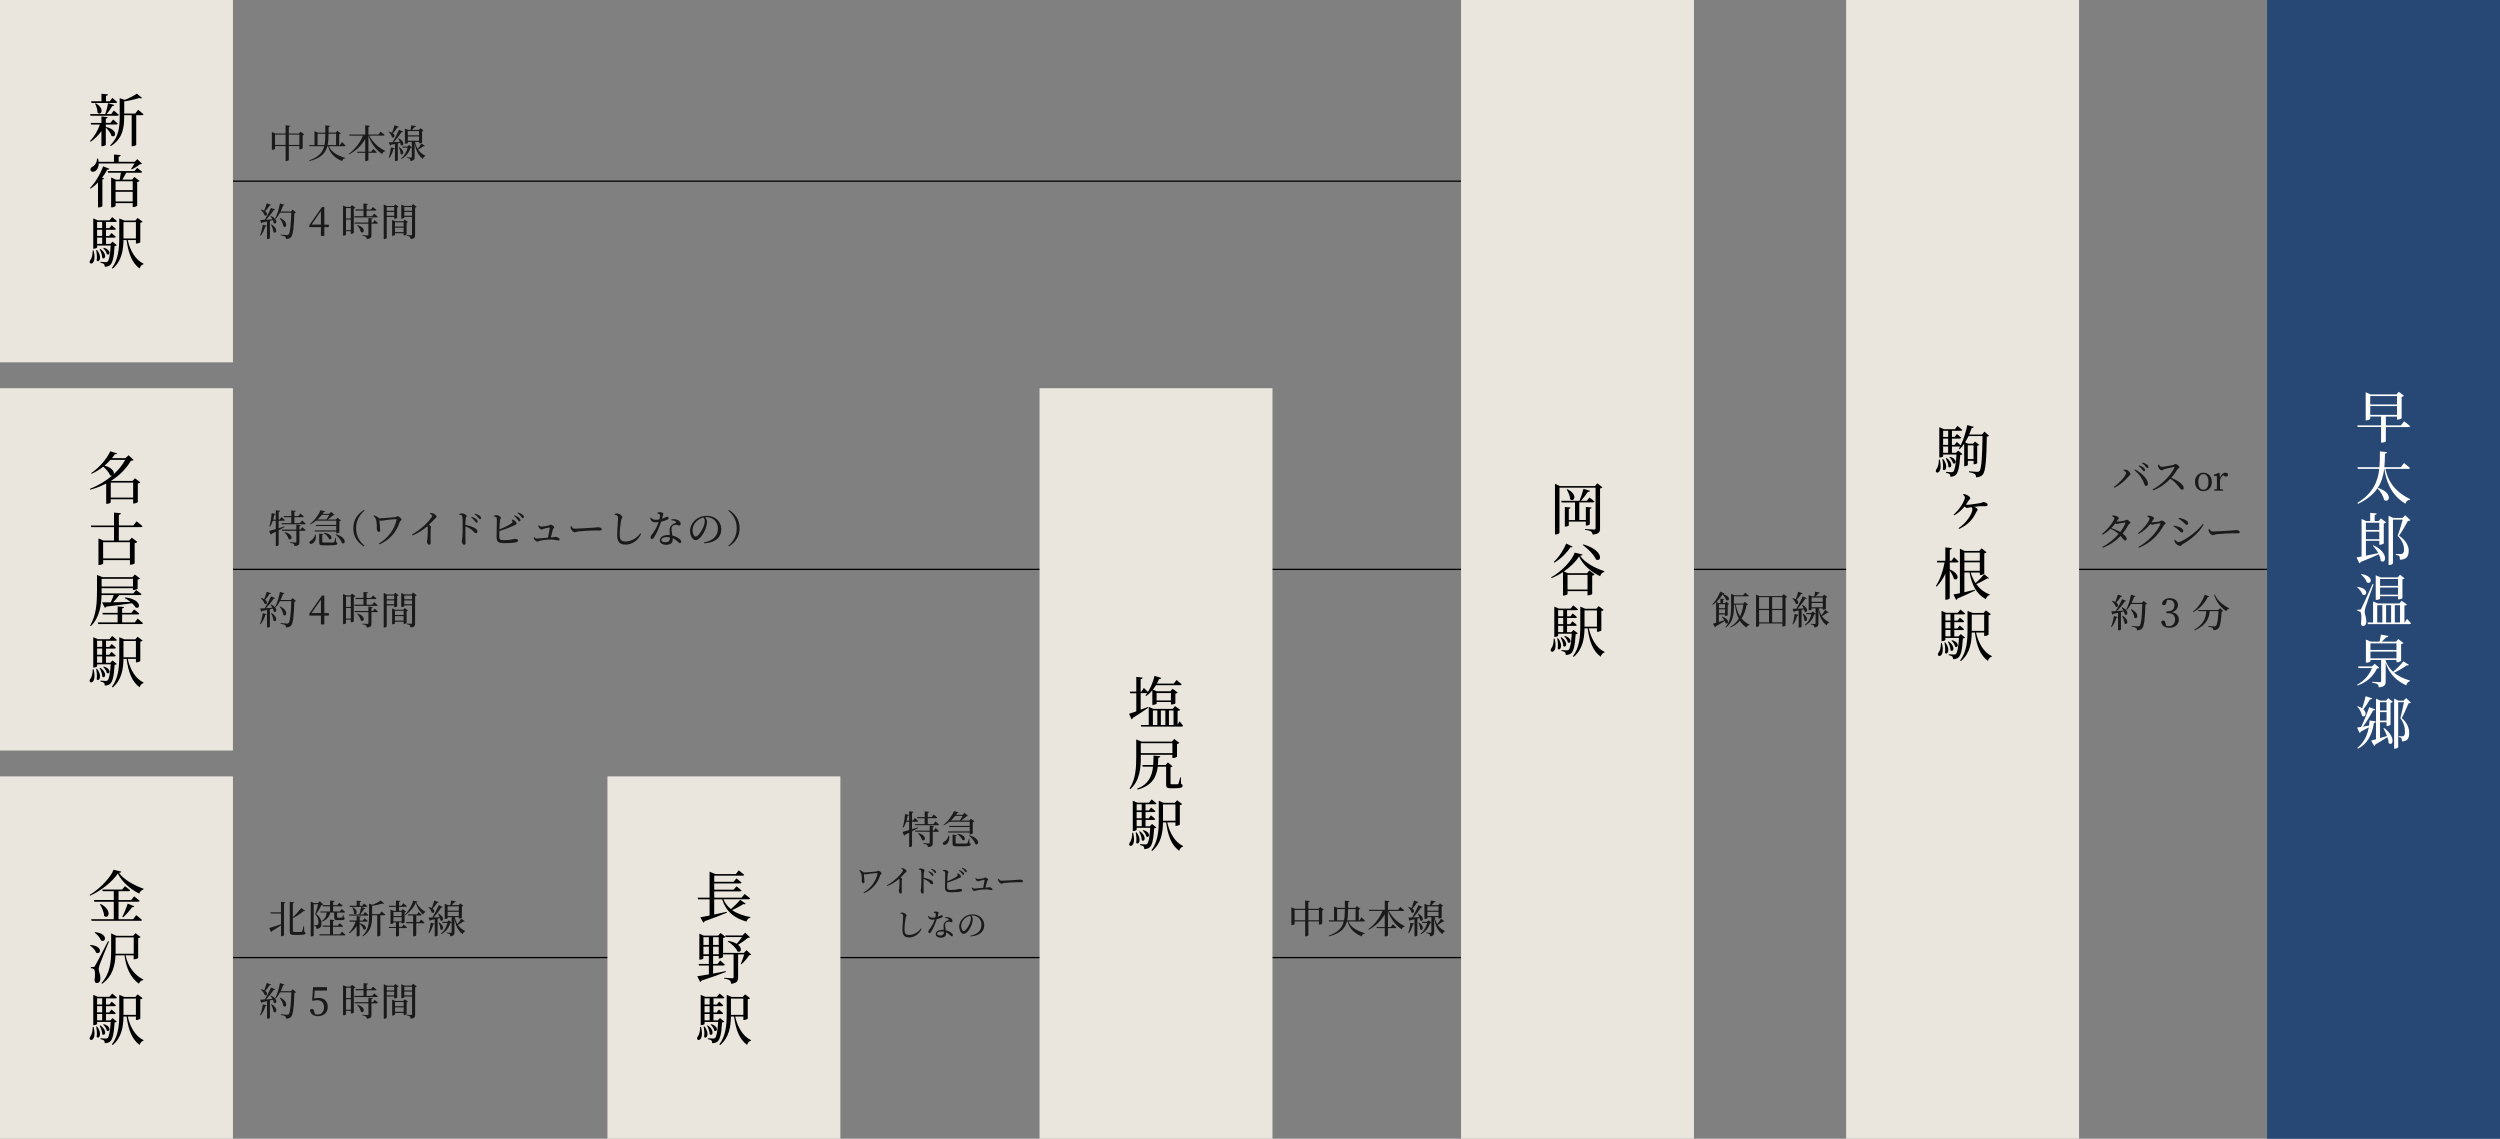 <?xml version="1.0" encoding="UTF-8"?><svg id="_レイヤー_2" xmlns="http://www.w3.org/2000/svg" viewBox="0 0 965.97 440"><rect x="0" y="0" width="965.97" height="440" fill="#808080" stroke="none"/><defs><style>.cls-1{fill:#fff;}.cls-2{fill:#274875;}.cls-3{fill:#ebe6dd;}.cls-4{opacity:.8;}</style></defs><g id="_レイヤー_1-2"><rect x="90" y="69.75" width="474.53" height=".5"/><rect x="90" y="219.75" width="785.97" height=".5"/><rect x="90" y="369.75" width="474.53" height=".5"/><rect class="cls-3" width="90" height="140"/><path d="M40.93,49.05c5.02,1.19,3.74,4.51,2.11,3.41-.22-1.06-1.25-2.33-2.16-3.12v6.6c0,.18-.75.55-1.36.55h-.33v-5.85c-1.1,1.61-2.51,2.99-4.16,4.14l-.26-.31c1.72-1.72,3.01-4.03,3.83-6.34h-3.39l-.18-.64h4.16v-2.49l2.4.26c-.02.26-.22.48-.7.55v1.67h1.8l1.01-1.3s1.1.9,1.8,1.58c-.07.24-.29.35-.59.35h-4.03v.97l.04-.04ZM34.99,44.72l-.18-.64h5.88c.42-1.25.88-2.97,1.08-4.22l2.4.7c-.09.24-.33.44-.79.42-.51.9-1.36,2.11-2.18,3.1h1.76l1.01-1.36s1.21.97,1.94,1.65c-.07.24-.29.35-.59.35h-10.32ZM35.21,39.13h4v-2.9l2.49.22c-.04.31-.22.51-.75.59v2.09h1.45l1.01-1.3s1.17.92,1.87,1.61c-.07.24-.29.35-.59.35h-9.33l-.15-.66ZM36.99,39.9c3.72,2.16,2.02,4.97.7,3.65,0-1.14-.51-2.62-.97-3.54l.26-.11ZM53.36,42.39s1.3,1.03,2.09,1.78c-.07.24-.29.35-.59.35h-2.22v11.42c0,.13-.57.55-1.47.55h-.29v-11.97h-2.9v.7c0,3.96-.51,8.36-5.17,11.24l-.26-.29c3.21-2.99,3.7-6.84,3.7-10.98v-7.24l1.96.64c1.76-.68,3.65-1.67,4.67-2.4l2.02,1.65c-.2.2-.57.22-1.14.04-1.41.46-3.67,1.01-5.76,1.3v4.69h4.25l1.14-1.5Z"/><path d="M42.27,65.2c-.11.24-.4.42-.84.37-.59,1.1-1.25,2.13-1.98,3.08l.79.29c-.07.2-.29.33-.68.4v10.28c0,.13-.7.51-1.36.51h-.33v-9.62c-.9.92-1.87,1.74-2.84,2.38l-.26-.22c1.85-1.92,3.87-5.06,5.08-8.41l2.42.95ZM38.14,63.16c0,1.52-.66,2.51-1.34,2.95-.64.4-1.56.35-1.8-.26-.24-.57.13-1.08.66-1.39.95-.44,1.87-1.72,1.83-3.17l.37-.02c.13.44.22.86.26,1.25h5.92v-2.82l2.6.22c-.04.31-.24.53-.79.62v1.98h6.18l1.03-1.03,1.83,1.76c-.13.15-.4.2-.84.22-.77.66-2.13,1.5-3.12,1.98l-.26-.18c.4-.55.92-1.41,1.3-2.11h-13.82ZM52.99,64.87s1.21.86,1.94,1.52c-.04.24-.24.35-.55.35h-5.61c-.42.84-.99,1.85-1.5,2.66h3.78l.9-1.01,1.98,1.52c-.15.18-.48.35-.92.46v9.09c-.02.15-.88.55-1.47.55h-.26v-1.52h-6.62v1.03c0,.18-.7.62-1.43.62h-.29v-11.57l1.83.84h1.47c.18-.84.35-1.87.48-2.66h-4.95l-.15-.64h10.32l1.06-1.23ZM44.65,70.04v3.43h6.62v-3.43h-6.62ZM51.27,77.85v-3.74h-6.62v3.74h6.62Z"/><path d="M36.16,96.77c1.54,6.32-2.51,5.63-1.3,3.79.59-.7.95-2.07.97-3.79h.33ZM45.16,94.73c-.15.18-.42.29-.88.33-.24,4.4-.81,6.58-1.74,7.37-.57.46-1.28.64-2.07.64,0-.42-.07-.81-.31-1.03-.24-.24-.77-.42-1.36-.53v-.35c.64.04,1.63.13,2.02.13.37,0,.55-.04.75-.22.53-.46.99-2.46,1.21-6.21h-5.26v.73c0,.11-.48.51-1.25.51h-.24v-11.71l1.76.75h4.51l1.03-1.25s1.14.88,1.85,1.54c-.07.22-.26.33-.57.33h-3.65v2.38h1.3l.88-1.12s1.01.79,1.63,1.41c-.04.24-.26.35-.55.35h-3.26v2.4h1.21l.9-1.14s1.01.81,1.65,1.43c-.07.24-.26.35-.57.35h-3.19v2.44h1.65l.86-.9,1.69,1.39ZM37.46,96.58c2.24,2.79.84,5.21-.11,4.05.22-1.28.04-2.9-.2-3.98l.31-.07ZM37.52,85.75v2.38h1.96v-2.38h-1.96ZM39.48,88.76h-1.96v2.4h1.96v-2.4ZM37.52,94.24h1.96v-2.44h-1.96v2.44ZM38.78,96.2c2.95,2.13,1.74,4.42.73,3.41,0-1.03-.55-2.44-1.03-3.3l.31-.11ZM40.1,95.72c3.23.97,2.27,3.28,1.17,2.49-.13-.79-.79-1.76-1.41-2.31l.24-.18ZM49.36,92.77c.92,4.07,2.99,7.66,6.09,9.11l-.04.26c-.66.15-1.21.73-1.45,1.61-2.99-2.18-4.36-5.83-5.04-10.98h-1.21c-.07,3.76-.64,8.08-4.16,11.02l-.33-.22c2.53-3.32,2.86-7.59,2.86-11.79v-7.37l1.94.79h4.27l.88-.99,1.94,1.47c-.13.18-.48.37-.9.44v7.46c-.02.15-.88.53-1.45.53h-.24v-1.34h-3.15ZM47.71,92.13h4.8v-6.29h-4.8v6.29Z"/><rect class="cls-3" y="150" width="90" height="140"/><path d="M54.22,186.35c-.15.18-.51.37-.97.46v7.17c-.02.15-.9.57-1.52.57h-.29v-1.65h-8.65v1.17c0,.15-.57.59-1.45.59h-.31v-7.83c-1.85.97-3.89,1.76-6.14,2.38l-.2-.31c3.19-1.25,6.14-3.01,8.56-5.06-.2,0-.44-.04-.7-.2-.42-1.08-1.61-2.42-2.64-3.34-1.39,1.1-2.93,2.07-4.51,2.75l-.2-.24c2.99-1.94,5.98-5.35,7.42-8.45l2.64.86c-.09.22-.26.33-.86.24-.33.53-.73,1.03-1.14,1.56h5.19l1.25-1.12,1.91,1.83c-.18.22-.44.29-1.03.31-1.76,2.97-4.31,5.63-7.66,7.72l.15.07h8.14l.95-1.03,2.05,1.56ZM42.69,177.68c-.68.77-1.45,1.52-2.29,2.22,3.01.84,3.81,2.42,3.56,3.3,1.85-1.67,3.37-3.54,4.42-5.52h-5.7ZM51.45,192.27v-5.81h-8.65v5.81h8.65Z"/><path d="M52.77,201.42s1.45,1.12,2.31,1.91c-.07.24-.26.35-.59.35h-8.58v5.17h4.03l.97-1.1,2.18,1.65c-.15.2-.55.42-1.06.51v7.77c-.02.13-.95.53-1.56.53h-.26v-1.78h-10.34v1.25c0,.2-.77.62-1.54.62h-.29v-10.25l1.96.81h4.05v-5.17h-8.78l-.15-.64h8.93v-5l2.66.26c-.07.31-.26.53-.79.62v4.11h5.59l1.28-1.63ZM39.85,209.49v6.27h10.34v-6.27h-10.34Z"/><path d="M39.24,229.93c-.11,3.89-.73,8.6-4.11,11.99l-.31-.2c2.4-4,2.66-8.91,2.66-13.4v-6.16l2.09.84h11.6l.92-1.01,2,1.52c-.13.18-.48.35-.92.44v3.56c-.02.13-.92.46-1.5.46h-.29v-.7h-12.12v2.02h12.23l1.12-1.3s1.25.88,2.07,1.58c-.07.24-.29.35-.59.35h-8.01c-.7.95-1.58,1.98-2.35,2.79,1.94-.02,4.25-.09,6.69-.15-.75-.59-1.54-1.12-2.24-1.5l.18-.24c6.51.79,6.03,4.75,4.07,3.92-.31-.55-.81-1.12-1.43-1.67-2.33.35-5.52.77-9.92,1.32-.13.24-.35.4-.57.44l-1.08-2.09c.81.02,1.96.02,3.34,0,.42-.86.86-1.91,1.17-2.82h-4.69ZM53.19,239.02s1.28,1.01,2.05,1.76c-.07.24-.29.35-.57.35h-16.68l-.2-.64h7.66v-3.06h-5.74l-.15-.62h5.9v-2.51l2.46.24c-.04.26-.22.46-.73.55v1.72h3.56l1.08-1.34s1.21.92,1.98,1.61c-.07.24-.29.35-.59.35h-6.03v3.06h4.88l1.12-1.47ZM39.26,223.64v2.99h12.12v-2.99h-12.12Z"/><path d="M36.16,258.6c1.54,6.31-2.51,5.63-1.3,3.78.59-.7.95-2.07.97-3.78h.33ZM45.16,256.55c-.15.18-.42.29-.88.33-.24,4.4-.81,6.58-1.74,7.37-.57.46-1.28.64-2.07.64,0-.42-.07-.81-.31-1.03-.24-.24-.77-.42-1.36-.53v-.35c.64.04,1.63.13,2.02.13.37,0,.55-.04.75-.22.53-.46.99-2.46,1.21-6.2h-5.26v.73c0,.11-.48.51-1.25.51h-.24v-11.71l1.76.75h4.51l1.03-1.25s1.14.88,1.85,1.54c-.07.22-.26.33-.57.33h-3.65v2.38h1.3l.88-1.12s1.01.79,1.63,1.41c-.04.24-.26.35-.55.35h-3.26v2.4h1.21l.9-1.14s1.01.81,1.65,1.43c-.07.24-.26.35-.57.35h-3.19v2.44h1.65l.86-.9,1.69,1.39ZM37.46,258.4c2.24,2.79.84,5.21-.11,4.05.22-1.28.04-2.9-.2-3.98l.31-.07ZM37.52,247.57v2.38h1.96v-2.38h-1.96ZM39.48,250.59h-1.96v2.4h1.96v-2.4ZM37.52,256.07h1.96v-2.44h-1.96v2.44ZM38.78,258.03c2.95,2.13,1.74,4.42.73,3.41,0-1.03-.55-2.44-1.03-3.3l.31-.11ZM40.1,257.54c3.23.97,2.27,3.28,1.17,2.49-.13-.79-.79-1.76-1.41-2.31l.24-.18ZM49.36,254.59c.92,4.07,2.99,7.66,6.09,9.11l-.04.26c-.66.15-1.21.73-1.45,1.61-2.99-2.18-4.36-5.83-5.04-10.98h-1.21c-.07,3.76-.64,8.08-4.16,11.02l-.33-.22c2.53-3.32,2.86-7.59,2.86-11.79v-7.37l1.94.79h4.27l.88-.99,1.94,1.47c-.13.18-.48.37-.9.44v7.46c-.02.15-.88.53-1.45.53h-.24v-1.34h-3.15ZM47.71,253.96h4.8v-6.29h-4.8v6.29Z"/><rect class="cls-3" y="300" width="90" height="140"/><path d="M46.87,336.8c-.07.29-.35.4-.92.44,1.98,2.73,5.79,4.8,9.48,6.14l-.04.35c-.81.18-1.41.9-1.58,1.56-3.46-1.76-6.73-4.55-8.27-7.77-2.13,3.17-6.58,6.73-10.76,8.56l-.15-.29c3.7-2.18,8.1-6.62,9.24-9.73l3.01.73ZM52.62,353.59s1.41,1.08,2.27,1.87c-.07.24-.29.33-.59.33h-18.9l-.18-.62h8.74v-6.75h-7.5l-.18-.66h7.68v-3.41h-4.29l-.15-.66h7.66l1.1-1.3s1.21.9,2,1.61c-.07.24-.29.35-.59.35h-3.89v3.41h4.86l1.17-1.43s1.32.99,2.13,1.74c-.07.24-.29.35-.59.35h-7.57v6.75h5.61l1.23-1.58ZM38.89,349.27c4.82,2.57,2.93,6.18,1.32,4.58-.04-1.45-.84-3.23-1.58-4.44l.26-.13ZM47.25,354.25c.66-1.23,1.47-3.26,2.11-5.08l2.51.99c-.09.24-.37.42-.84.37-1.03,1.43-2.35,2.95-3.48,3.92l-.31-.2Z"/><path d="M34.95,365.11c5.04.46,4,4,2.2,2.99-.35-1.01-1.45-2.16-2.38-2.79l.18-.2ZM42.12,363.77c-1.1,2.71-3.21,7.75-3.56,8.82-.24.66-.42,1.39-.42,1.94.02,1.01.73,1.94.64,3.74-.04.99-.55,1.58-1.39,1.58-.46,0-.77-.37-.86-1.1.33-2.27.2-4-.31-4.33-.33-.22-.66-.29-1.12-.33v-.46h1.01c.29,0,.37-.02.62-.46q.51-.77,5.02-9.51l.37.11ZM36.75,360.16c5.19.59,4.14,4.22,2.29,3.23-.37-1.1-1.54-2.33-2.49-3.06l.2-.18ZM48.52,369.14c.97,4.51,3.5,7.63,6.87,9.35l-.07.22c-.73.07-1.32.57-1.65,1.39-3.12-2.31-4.88-5.76-5.57-10.96h-3.48c-.15,3.78-1.06,8.03-5.15,10.98l-.29-.24c3.26-3.56,3.76-8.03,3.76-12.48v-6.75l2.02.92h6.47l.92-1.01,1.98,1.5c-.15.18-.48.35-.95.46v7.61c-.02.15-.88.51-1.45.51h-.29v-1.5h-3.15ZM44.67,367.38c0,.37,0,.75-.02,1.12h7.02v-6.31h-7v5.19Z"/><path d="M36.16,396.77c1.54,6.31-2.51,5.63-1.3,3.78.59-.7.95-2.07.97-3.78h.33ZM45.16,394.73c-.15.18-.42.29-.88.33-.24,4.4-.81,6.58-1.74,7.37-.57.46-1.28.64-2.07.64,0-.42-.07-.81-.31-1.03-.24-.24-.77-.42-1.36-.53v-.35c.64.04,1.63.13,2.02.13.37,0,.55-.04.75-.22.53-.46.99-2.46,1.21-6.2h-5.26v.73c0,.11-.48.51-1.25.51h-.24v-11.71l1.76.75h4.51l1.03-1.25s1.14.88,1.85,1.54c-.07.22-.26.33-.57.33h-3.65v2.38h1.3l.88-1.12s1.01.79,1.63,1.41c-.04.24-.26.35-.55.35h-3.26v2.4h1.21l.9-1.14s1.01.81,1.65,1.43c-.07.24-.26.35-.57.35h-3.19v2.44h1.65l.86-.9,1.69,1.39ZM37.46,396.58c2.24,2.79.84,5.21-.11,4.05.22-1.28.04-2.9-.2-3.98l.31-.07ZM37.52,385.75v2.38h1.96v-2.38h-1.96ZM39.48,388.76h-1.96v2.4h1.96v-2.4ZM37.52,394.24h1.96v-2.44h-1.96v2.44ZM38.78,396.2c2.95,2.13,1.74,4.42.73,3.41,0-1.03-.55-2.44-1.03-3.3l.31-.11ZM40.1,395.72c3.23.97,2.27,3.28,1.17,2.49-.13-.79-.79-1.76-1.41-2.31l.24-.18ZM49.36,392.77c.92,4.07,2.99,7.66,6.09,9.11l-.04.26c-.66.15-1.21.73-1.45,1.61-2.99-2.18-4.36-5.83-5.04-10.98h-1.21c-.07,3.76-.64,8.08-4.16,11.02l-.33-.22c2.53-3.32,2.86-7.59,2.86-11.79v-7.37l1.94.79h4.27l.88-.99,1.94,1.47c-.13.18-.48.37-.9.44v7.46c-.02.15-.88.53-1.45.53h-.24v-1.34h-3.15ZM47.71,392.13h4.8v-6.29h-4.8v6.29Z"/><rect class="cls-3" x="234.71" y="300" width="90" height="140"/><path d="M288.1,349.19c-.18.22-.37.29-.84.13-1.1.7-2.77,1.63-4.38,2.33,1.92,1.34,4.33,2.2,7.06,2.68v.24c-.73.15-1.28.7-1.52,1.52-4.73-1.36-7.88-3.83-9.4-8.6h-3.06v5.87c1.5-.31,3.15-.68,4.84-1.06l.07.33c-1.98.84-4.71,1.94-8.62,3.32-.09.29-.26.46-.48.55l-1.19-2.07c.79-.13,2.05-.37,3.59-.68v-6.27h-4.42l-.2-.64h4.62v-10.03l2.22.92h7.92l1.12-1.43s1.32.99,2.11,1.72c-.07.24-.26.33-.57.33h-11v2.35h7.48l1.1-1.3s1.21.92,1.98,1.61c-.07.24-.29.35-.59.35h-9.97v2.4h7.48l1.1-1.3s1.21.9,1.98,1.61c-.07.24-.29.35-.59.35h-9.97v2.42h10.56l1.17-1.41s1.34.97,2.16,1.69c-.04.24-.29.35-.57.35h-9.77c.66,1.54,1.65,2.79,2.88,3.78,1.34-1.12,2.84-2.62,3.61-3.59l2.09,1.5Z"/><path d="M290.32,368.85c-.18.18-.44.22-.86.24-.68,1.1-1.94,2.6-2.99,3.52l-.24-.18c.44-.99.99-2.53,1.32-3.67h-2.35v8.85c0,1.34-.33,2.29-2.71,2.51-.04-.57-.2-1.03-.51-1.3-.4-.31-1.01-.55-2.18-.7v-.31s2.6.18,3.12.18c.42,0,.53-.13.53-.44v-8.78h-3.87l-.18-.55v1.5c-.02.15-.81.62-1.43.62h-.26v-.97h-2.18v3.08h1.72l1.01-1.34s1.12.95,1.8,1.63c-.04.22-.26.33-.57.33h-3.96v3.1c1.52-.29,3.19-.62,4.86-.95l.07.33c-2.11.84-5.1,1.94-9.4,3.34-.11.29-.31.46-.53.51l-1.12-2.18c.95-.13,2.55-.4,4.49-.75v-3.41h-3.81l-.18-.62h3.98v-3.08h-2.11v.92c0,.18-.66.51-1.32.51h-.24v-10.03l1.69.75h5.57l.92-1.01,1.94,1.5c-.15.18-.48.35-.95.44v5.72h8.03l1.03-1.03,1.85,1.74ZM271.79,362.12v2.99h2.11v-2.99h-2.11ZM273.9,368.72v-2.95h-2.11v2.95h2.11ZM275.53,362.12v2.99h2.18v-2.99h-2.18ZM277.71,368.72v-2.95h-2.18v2.95h2.18ZM280.42,362.08l-.2-.62h6.62l1.1-1.08,1.87,1.8c-.18.15-.42.2-.9.22-.9.81-2.4,1.87-3.72,2.64,1.83,1.45,1.08,3.26-.26,2.57-.55-1.41-2.33-3.04-3.76-3.85l.2-.2c1.47.24,2.53.64,3.3,1.1.7-.81,1.52-1.8,2.05-2.6h-6.29Z"/><path d="M270.87,396.77c1.54,6.31-2.51,5.63-1.3,3.78.59-.7.95-2.07.97-3.78h.33ZM279.87,394.73c-.15.18-.42.29-.88.33-.24,4.4-.81,6.58-1.74,7.37-.57.46-1.28.64-2.07.64,0-.42-.07-.81-.31-1.03-.24-.24-.77-.42-1.36-.53v-.35c.64.04,1.63.13,2.02.13.37,0,.55-.04.75-.22.53-.46.99-2.46,1.21-6.2h-5.26v.73c0,.11-.48.51-1.25.51h-.24v-11.71l1.76.75h4.51l1.03-1.25s1.14.88,1.85,1.54c-.07.22-.26.33-.57.33h-3.65v2.38h1.3l.88-1.12s1.01.79,1.63,1.41c-.04.24-.26.35-.55.35h-3.26v2.4h1.21l.9-1.14s1.01.81,1.65,1.43c-.07.24-.26.35-.57.35h-3.19v2.44h1.65l.86-.9,1.69,1.39ZM272.17,396.58c2.24,2.79.84,5.21-.11,4.05.22-1.28.04-2.9-.2-3.98l.31-.07ZM272.23,385.75v2.38h1.96v-2.38h-1.96ZM274.19,388.76h-1.96v2.4h1.96v-2.4ZM272.23,394.24h1.96v-2.44h-1.96v2.44ZM273.49,396.2c2.95,2.13,1.74,4.42.73,3.41,0-1.03-.55-2.44-1.03-3.3l.31-.11ZM274.81,395.72c3.23.97,2.27,3.28,1.17,2.49-.13-.79-.79-1.76-1.41-2.31l.24-.18ZM284.07,392.77c.92,4.07,2.99,7.66,6.09,9.11l-.04.26c-.66.15-1.21.73-1.45,1.61-2.99-2.18-4.36-5.83-5.04-10.98h-1.21c-.07,3.76-.64,8.08-4.16,11.02l-.33-.22c2.53-3.32,2.86-7.59,2.86-11.79v-7.37l1.94.79h4.27l.88-.99,1.94,1.47c-.13.18-.48.37-.9.44v7.46c-.02.15-.88.53-1.45.53h-.24v-1.34h-3.15ZM282.42,392.13h4.8v-6.29h-4.8v6.29Z"/><rect class="cls-3" x="564.53" width="90" height="440"/><path d="M619.19,188.32c-.15.15-.48.35-.95.44v15.45c0,1.3-.33,2.11-2.86,2.35-.09-.55-.24-.92-.62-1.19-.44-.26-1.1-.51-2.35-.66v-.33s2.86.22,3.48.22c.48,0,.62-.2.62-.57v-15.6h-13.95v17.4c0,.24-.64.68-1.43.68h-.31v-19.56l1.89.86h13.58l.88-1.08,2.02,1.58ZM606.17,201.56v1.43c0,.18-.66.48-1.25.48h-.29v-7.59l2.22.22c-.04.26-.22.46-.68.53v4.31h2.4v-6.8h-5.17l-.18-.64h7.08c.55-1.36,1.17-3.23,1.54-4.62l2.55.77c-.11.26-.37.44-.86.4-.64.99-1.65,2.35-2.66,3.45h2.24l1.06-1.28s1.17.9,1.92,1.56c-.07.24-.29.35-.59.35h-5.28v6.8h2.53v-5.06l2.22.22c-.02.26-.2.46-.68.53v5.92c0,.18-.7.53-1.28.53h-.26v-1.52h-6.58ZM605.6,189.02c4.31,2.11,2.57,5.26,1.08,3.87-.07-1.23-.7-2.77-1.34-3.76l.26-.11Z"/><path d="M611.47,214.28c-.07.29-.35.4-.97.44,1.94,2.75,5.68,4.75,9.37,5.96l-.02.33c-.84.2-1.41.92-1.56,1.63-3.56-1.69-6.71-4.36-8.16-7.64-1.25,2-3.39,4.09-5.85,5.81l1.52.66h7.39l.95-1.06,2.02,1.58c-.15.18-.48.37-.95.46v7.06c-.02.13-.92.51-1.52.51h-.29v-1.61h-7.72v1.1c0,.2-.77.59-1.5.59h-.26v-9.07c-1.41.95-2.93,1.76-4.42,2.35l-.15-.31c3.83-2.09,8.03-6.4,9.09-9.55l3.04.73ZM607.64,211.22c-.11.22-.33.33-.84.24-1.28,1.96-3.54,4.4-6.23,5.94l-.22-.26c2.09-1.94,3.96-4.97,4.82-7.13l2.46,1.21ZM605.68,222.13v5.65h7.72v-5.65h-7.72ZM611.78,210.34c8.01,2.33,7.15,7.04,4.91,5.83-.86-1.91-3.26-4.25-5.13-5.61l.22-.22Z"/><path d="M600.69,246.77c1.54,6.31-2.51,5.63-1.3,3.78.59-.7.95-2.07.97-3.78h.33ZM609.69,244.73c-.15.18-.42.29-.88.33-.24,4.4-.81,6.58-1.74,7.37-.57.46-1.28.64-2.07.64,0-.42-.07-.81-.31-1.03-.24-.24-.77-.42-1.36-.53v-.35c.64.04,1.63.13,2.02.13.37,0,.55-.04.75-.22.53-.46.99-2.46,1.21-6.2h-5.26v.73c0,.11-.48.51-1.25.51h-.24v-11.71l1.76.75h4.51l1.03-1.25s1.14.88,1.85,1.54c-.07.22-.26.33-.57.33h-3.65v2.38h1.3l.88-1.12s1.01.79,1.63,1.41c-.04.24-.26.35-.55.35h-3.26v2.4h1.21l.9-1.14s1.01.81,1.65,1.43c-.07.24-.26.35-.57.35h-3.19v2.44h1.65l.86-.9,1.69,1.39ZM601.99,246.58c2.24,2.79.84,5.21-.11,4.05.22-1.28.04-2.9-.2-3.98l.31-.07ZM602.05,235.75v2.38h1.96v-2.38h-1.96ZM604.01,238.76h-1.96v2.4h1.96v-2.4ZM602.05,244.24h1.96v-2.44h-1.96v2.44ZM603.31,246.2c2.95,2.13,1.74,4.42.73,3.41,0-1.03-.55-2.44-1.03-3.3l.31-.11ZM604.63,245.72c3.23.97,2.27,3.28,1.17,2.49-.13-.79-.79-1.76-1.41-2.31l.24-.18ZM613.89,242.77c.92,4.07,2.99,7.66,6.09,9.11l-.04.26c-.66.15-1.21.73-1.45,1.61-2.99-2.18-4.36-5.83-5.04-10.98h-1.21c-.07,3.76-.64,8.08-4.16,11.02l-.33-.22c2.53-3.32,2.86-7.59,2.86-11.79v-7.37l1.94.79h4.27l.88-.99,1.94,1.47c-.13.18-.48.37-.9.44v7.46c-.02.15-.88.53-1.45.53h-.24v-1.34h-3.15ZM612.24,242.13h4.8v-6.29h-4.8v6.29Z"/><rect class="cls-3" x="401.67" y="150" width="90" height="290"/><path d="M443.63,273.5c-1.34.9-3.32,2.29-5.94,3.89-.04.26-.24.51-.46.59l-.97-2.18c.57-.18,1.56-.51,2.79-.95v-6.98h-2.33l-.18-.64h2.51v-5.68l2.46.26c-.07.31-.24.53-.79.59v4.82h.33l.92-1.41s.95.88,1.58,1.56c1.06-1.69,2-3.92,2.55-6.23l2.6.81c-.09.26-.33.46-.84.44-.26.59-.55,1.19-.86,1.74h6.54l1.06-1.39s1.25.97,1.98,1.67c-.07.24-.24.35-.57.35h-9.35c-.37.59-.77,1.17-1.19,1.69l1.5.64h5.24l.88-.97,1.98,1.47c-.15.18-.51.35-.92.44v3.76c-.04.11-.88.42-1.45.42h-.26v-.97h-5.54v.64c0,.11-.75.48-1.41.48h-.24v-5.63c-.73.88-1.52,1.61-2.35,2.2l-.29-.22c.22-.26.44-.57.66-.88h-2.53v6.38c.9-.33,1.85-.68,2.79-1.03l.11.26ZM455.75,278.7s.92,1.03,1.36,1.72c-.04.24-.24.33-.53.33h-15.62l-.18-.62h3.08v-7l1.8.77h7.5l.84-1.08,2.02,1.45c-.18.24-.44.35-1.01.44v5.33l.73-1.34ZM445.46,280.13h1.72v-5.61h-1.72v5.61ZM446.89,267.78v2.88h5.54v-2.88h-5.54ZM448.54,274.52v5.61h1.74v-5.61h-1.74ZM451.66,274.52v5.61h1.78v-5.61h-1.78Z"/><path d="M440.79,292.51c0,3.94-.26,9-4.03,12.39l-.31-.22c2.33-3.52,2.58-7.97,2.58-12.17v-6.8l2.07.84h11.68l.92-1.03,2,1.52c-.15.18-.48.37-.92.46v4.86c-.02.15-.92.53-1.5.53h-.29v-1.25h-12.21v.88ZM456.37,302.87c.46.2.57.4.57.7,0,.73-.66,1.01-3.08,1.01h-1.5c-1.52,0-1.78-.38-1.78-1.54v-6.82h-3.23c-.51,3.92-2.02,7.24-7.75,8.87l-.22-.33c4.38-1.72,5.72-4.8,6.14-8.54h-3.96l-.2-.62h4.22c.09-1.17.11-2.4.13-3.65l2.62.24c-.07.31-.26.53-.75.59-.04.97-.09,1.89-.18,2.82h2.95l.92-1.01,1.78,1.52c-.13.15-.35.29-.77.33v6.23c0,.29.07.37.53.37h1.14c.46,0,.86,0,1.06-.02.15-.02.24-.04.33-.22.15-.31.44-1.39.68-2.44h.26l.07,2.51ZM440.79,287.16v3.83h12.21v-3.83h-12.21Z"/><path d="M437.82,321.77c1.54,6.32-2.51,5.63-1.3,3.79.59-.7.95-2.07.97-3.79h.33ZM446.82,319.73c-.15.18-.42.29-.88.33-.24,4.4-.81,6.58-1.74,7.37-.57.46-1.28.64-2.07.64,0-.42-.07-.81-.31-1.03-.24-.24-.77-.42-1.36-.53v-.35c.64.04,1.63.13,2.02.13.37,0,.55-.04.75-.22.53-.46.99-2.46,1.21-6.21h-5.26v.73c0,.11-.48.51-1.25.51h-.24v-11.71l1.76.75h4.51l1.03-1.25s1.14.88,1.85,1.54c-.07.22-.26.33-.57.33h-3.65v2.38h1.3l.88-1.12s1.01.79,1.63,1.41c-.04.24-.26.35-.55.35h-3.26v2.4h1.21l.9-1.14s1.01.81,1.65,1.43c-.07.24-.26.35-.57.35h-3.19v2.44h1.65l.86-.9,1.69,1.39ZM439.12,321.58c2.24,2.79.84,5.21-.11,4.05.22-1.28.04-2.9-.2-3.98l.31-.07ZM439.19,310.75v2.38h1.96v-2.38h-1.96ZM441.14,313.76h-1.96v2.4h1.96v-2.4ZM439.19,319.24h1.96v-2.44h-1.96v2.44ZM440.44,321.2c2.95,2.13,1.74,4.42.73,3.41,0-1.03-.55-2.44-1.03-3.3l.31-.11ZM441.76,320.72c3.23.97,2.27,3.28,1.17,2.49-.13-.79-.79-1.76-1.41-2.31l.24-.18ZM451.02,317.77c.92,4.07,2.99,7.66,6.09,9.11l-.04.26c-.66.15-1.21.73-1.45,1.61-2.99-2.18-4.36-5.83-5.04-10.98h-1.21c-.07,3.76-.64,8.08-4.16,11.02l-.33-.22c2.53-3.32,2.86-7.59,2.86-11.79v-7.37l1.94.79h4.27l.88-.99,1.94,1.47c-.13.18-.48.37-.9.44v7.46c-.02.15-.88.53-1.45.53h-.24v-1.34h-3.15ZM449.37,317.13h4.8v-6.29h-4.8v6.29Z"/><rect class="cls-2" x="875.97" width="90" height="440"/><path class="cls-1" d="M928.92,162.79s1.45,1.08,2.31,1.87c-.04.24-.29.35-.57.35h-8.8v5.52c0,.11-.59.48-1.54.48h-.31v-6.01h-9l-.2-.64h9.2v-3.41h-4.18v.84c0,.2-.73.62-1.47.62h-.29v-10.85l1.91.84h9.97l.92-1.03,2,1.54c-.15.18-.46.35-.9.46v8.23c-.02.13-.95.53-1.54.53h-.26v-1.17h-4.31v3.41h5.79l1.28-1.58ZM915.83,153.04v3.23h10.34v-3.23h-10.34ZM926.17,160.3v-3.39h-10.34v3.39h10.34Z"/><path class="cls-1" d="M921.72,181.18c.77,4.09,3.17,8.62,9.53,11.66l-.04.26c-.92.11-1.52.53-1.76,1.54-5.83-3.5-7.55-9.09-8.14-13.47h-.09c-.62,5.08-2.62,9.95-10.1,13.51l-.26-.37c6.09-3.74,7.92-8.29,8.47-13.14h-8.25l-.2-.64h8.51c.18-2,.18-4.05.18-6.12l2.73.29c-.04.33-.22.55-.77.62-.04,1.74-.07,3.48-.24,5.21h6.34l1.25-1.61s1.45,1.12,2.33,1.89c-.07.24-.29.35-.59.35h-8.89ZM918.86,188.53c6.05,2,4.29,6.18,2.29,4.6-.22-1.5-1.43-3.32-2.51-4.44l.22-.15Z"/><path class="cls-1" d="M919.98,200.32l2,1.52c-.15.18-.48.35-.92.44v7.68c-.04.15-.9.53-1.47.53h-.26v-1.52h-5.17v5.74c1.43-.29,3.08-.64,4.77-.99-.59-1.08-1.36-2.09-2.09-2.84l.26-.18c6.21,2.95,4.67,7.57,2.79,5.98-.04-.79-.33-1.67-.73-2.51-1.67.77-3.96,1.76-7,2.97-.09.26-.29.44-.53.51l-1.1-2.27c.46-.07,1.14-.2,1.96-.35v-14.52l1.78.81h1.54v-3.17l2.53.24c-.04.31-.26.53-.79.59v2.33h1.54l.88-1.01ZM914.15,201.97v2.79h5.17v-2.79h-5.17ZM919.33,208.35v-2.93h-5.17v2.93h5.17ZM931.36,201c-.18.2-.48.26-.99.29-.81,1.47-2.31,4.22-3.41,5.68,2.68,1.83,3.74,3.96,3.74,5.83,0,2.22-.88,3.39-3.39,3.48,0-.57-.11-1.21-.31-1.45-.2-.2-.68-.33-1.28-.42v-.35h1.94c.24,0,.4-.02.57-.11.42-.24.66-.73.66-1.61,0-1.69-.68-3.52-2.46-5.3.55-1.47,1.43-4.31,1.94-6.25h-3.76v16.83c0,.24-.59.68-1.39.68h-.31v-18.99l1.8.81h3.59l1.06-1.03,2,1.91Z"/><path class="cls-1" d="M910.94,226.74c4.77.68,3.52,4.05,1.85,2.95-.26-.99-1.21-2.13-2.05-2.77l.2-.18ZM917.12,225.77c-.95,2.71-2.77,7.72-3.08,8.8-.2.66-.35,1.36-.35,1.91.02,1.01.68,2.05.62,3.87-.04.97-.53,1.56-1.3,1.56-.42,0-.7-.4-.77-1.1.33-2.31.2-4.11-.31-4.44-.29-.2-.64-.26-1.08-.31v-.48h.97c.26,0,.35-.02.57-.46q.44-.75,4.33-9.44l.4.09ZM912.5,221.81c5.02.88,3.76,4.27,2.02,3.19-.33-1.06-1.36-2.29-2.22-3.01l.2-.18ZM930.04,239.13s.99.99,1.54,1.67c-.07.24-.26.35-.57.35h-16.08l-.18-.64h2.18v-8.1l1.85.77h8.34l.84-1.06,2.07,1.47c-.15.22-.44.35-.99.42v6.49h.13l.88-1.39ZM919.63,231.3c0,.15-.53.48-1.39.48h-.29v-9.48l1.94.79h6.58l.86-1.01,1.78,1.39c-.15.18-.37.29-.84.35v7.28c0,.11-.59.48-1.43.48h-.29v-1.21h-6.93v.92ZM918.53,240.52h1.98v-6.69h-1.98v6.69ZM919.63,223.73v2.64h6.93v-2.64h-6.93ZM926.56,229.76v-2.75h-6.93v2.75h6.93ZM923.9,233.83h-1.94v6.69h1.94v-6.69ZM925.33,233.83v6.69h2.02v-6.69h-2.02Z"/><path class="cls-1" d="M919.3,258.03c-.15.2-.37.24-.88.26-1.28,2.86-3.74,5.26-7.5,6.6l-.2-.29c2.77-1.5,4.8-3.87,5.79-6.47h-5.21l-.18-.64h5.37l1.08-.99,1.74,1.52ZM930.77,256.9c-.15.22-.35.31-.84.18-1.17.88-3.04,1.98-4.86,2.84,1.85,1.52,4.07,2.44,6.14,3.04l-.04.24c-.7.15-1.19.77-1.43,1.61-3.52-1.67-6.4-4.05-7.94-8.69v7.13c0,1.28-.33,2.13-2.66,2.33-.04-.51-.2-.92-.51-1.19-.35-.26-.92-.46-2.05-.62v-.33s2.42.15,2.95.15c.4,0,.51-.11.51-.42v-8.16h-4.12v.48c0,.15-.75.55-1.47.55h-.29v-8.91l1.89.79h3.37c.18-.79.44-1.91.55-2.71l2.86.53c-.09.35-.37.53-.84.53-.44.48-1.14,1.12-1.69,1.65h5.46l.92-.99,2,1.52c-.13.18-.46.35-.92.44v6.42c-.02.18-.9.57-1.5.57h-.29v-.88h-4.18v.33c.64,1.74,1.65,3.12,2.86,4.22,1.52-1.23,3.15-2.88,4-4.03l2.11,1.36ZM915.91,248.59v2.55h10.06v-2.55h-10.06ZM915.91,254.37h10.06v-2.6h-10.06v2.6Z"/><path class="cls-1" d="M917.78,274.11c-.09.24-.35.44-.84.4-1.17,2.16-2.57,4.49-3.92,6.25.73-.13,1.54-.26,2.35-.42.09-.64.15-1.3.2-1.98l2.46.4c-.07.31-.31.53-.77.57-.81,5.15-2.82,8.23-6.18,9.95l-.26-.29c2.27-1.83,3.81-4.38,4.45-7.94-.79.44-1.8.99-3.04,1.61-.11.29-.29.46-.53.53l-.97-2.07c.37-.04.92-.13,1.58-.24.99-2.02,2.22-5.04,3.15-7.64l2.31.88ZM916.57,269.84c-.09.24-.35.42-.84.42-.75,1.3-1.67,2.68-2.53,3.81,1.72,1.61.48,3.52-.55,2.46-.2-.95-.73-2.51-1.83-3.43l.2-.22c.7.22,1.25.51,1.69.79.44-1.32.97-3.1,1.36-4.67l2.49.84ZM922.76,269.77l1.8,1.39c-.13.18-.44.35-.88.42v8.43c-.02.15-.79.51-1.3.51h-.24v-1.45h-2.53v6.12c.84-.24,1.74-.53,2.68-.81-.4-1.08-.9-2.13-1.36-2.97l.29-.11c4.75,3.65,3.28,7.28,1.72,5.81-.04-.7-.22-1.5-.48-2.29-1.12.75-2.66,1.69-4.67,2.86-.04.26-.22.48-.42.57l-1.21-2.09c.44-.11,1.1-.29,1.89-.51v-15.71l1.67.77h2.22l.81-.92ZM919.61,271.31v3.21h2.53v-3.21h-2.53ZM922.14,278.42v-3.26h-2.53v3.26h2.53ZM931.58,271.49c-.18.18-.46.24-.95.26-.62,1.45-1.78,4.2-2.62,5.68,2.07,1.83,2.86,3.83,2.86,5.68.02,2.29-.66,3.28-2.77,3.37,0-.46-.09-1.06-.24-1.3-.18-.15-.55-.29-1.01-.37v-.33h1.45c.22,0,.33-.02.46-.13.31-.22.48-.68.48-1.58,0-1.74-.46-3.54-1.78-5.26.42-1.5,1.01-4.33,1.39-6.18h-2.22v17.32c0,.22-.53.62-1.28.62h-.29v-19.34l1.65.79h2l.99-.99,1.87,1.78Z"/><rect class="cls-3" x="713.33" width="90" height="440"/><path d="M749.49,177.56c1.54,6.29-2.51,5.61-1.3,3.76.59-.7.95-2.07.97-3.76h.33ZM768.59,168.39c-.18.15-.44.29-.92.37-.11,8.38-.44,13.27-1.5,14.57-.62.77-1.54,1.1-2.66,1.1,0-.55-.11-.97-.42-1.25-.4-.29-1.34-.55-2.29-.73l.02-.37c1.01.11,2.64.24,3.15.24.46,0,.62-.07.86-.29.81-.81,1.08-5.88,1.19-13.53h-5.41c-.42.86-.84,1.65-1.32,2.4l1.14.53h1.94l.75-.81,1.63,1.28c-.11.13-.42.31-.79.37v6.69c-.02.13-.7.44-1.17.44h-.22v-1.36h-2.22v1.61c0,.15-.59.48-1.19.48h-.22v-8.67c-.55.79-1.12,1.5-1.74,2.11l-.31-.2c.15-.26.31-.55.46-.84-.04.02-.11.02-.18.02h-2.97v2.42h1.58l.84-.86,1.67,1.36c-.18.18-.44.26-.88.33-.24,4.67-.84,6.93-1.78,7.75-.55.46-1.28.66-2.05.66.02-.42-.04-.79-.31-1.01-.22-.22-.75-.4-1.34-.48v-.4c.64.07,1.63.13,2.05.13.35,0,.51-.04.73-.2.55-.51,1.03-2.62,1.25-6.62h-5.15v.66c0,.11-.48.48-1.25.48h-.24v-11.71l1.76.77h4.25l1.01-1.25s1.12.88,1.87,1.54c-.07.22-.26.33-.57.33h-3.43v2.38h1.03l.9-1.12s1.03.79,1.65,1.41c-.07.24-.26.35-.55.35h-3.04v2.44h.99l.88-1.14s.9.7,1.52,1.3c1.06-2.18,2-5.02,2.55-7.83l2.51.7c-.09.26-.35.46-.84.46-.29.86-.59,1.69-.95,2.49h4.93l.97-1.1,1.83,1.61ZM750.79,177.32c2.24,2.82.84,5.24-.11,4.05.22-1.25.04-2.88-.2-3.96l.31-.09ZM750.81,166.45v2.38h1.94v-2.38h-1.94ZM752.74,169.46h-1.94v2.44h1.94v-2.44ZM752.74,172.54h-1.94v2.42h1.94v-2.42ZM752.11,176.97c2.95,2.13,1.74,4.4.73,3.41,0-1.06-.55-2.44-1.03-3.3l.31-.11ZM753.43,176.48c3.23.97,2.27,3.28,1.17,2.49-.13-.79-.79-1.78-1.41-2.31l.24-.18ZM760.33,172.06v5.32h2.22v-5.32h-2.22Z"/><path d="M758.64,190.87c.57.07,1.03.2,1.43.42.55.26,1.23.84,1.23,1.23,0,.35-.37.46-.64.86-.33.57-.68,1.08-1.03,1.61.18.04.35.07.51.07.84,0,4.03-.51,4.88-.66.77-.11.95-.4,1.25-.4.68,0,1.72.37,1.72.99,0,.33-.13.59-.73.59s-1.5-.02-2.31.02c-.51.04-1.3.13-2.09.22.75.35,1.25.79,1.25,1.12,0,.35-.33.53-.51.9-1.23,2.82-3.34,5.04-6.62,6.53l-.22-.29c3.21-2.09,5.35-5.72,5.35-7.31,0-.33-.13-.59-.35-.81l-.7.11c-.4.07-.75.2-1.06.2-.26,0-.62-.29-.9-.57-1.08,1.3-2.33,2.46-4.03,3.45l-.24-.26c2.29-2.02,4.38-5.37,4.38-6.69,0-.33-.2-.62-.7-1.1l.13-.24Z"/><path d="M753.36,220.02c4.49,1.89,3.04,4.77,1.58,3.61-.22-.99-.92-2.22-1.58-3.15v10.67c0,.2-.7.57-1.34.57h-.37v-9.97c-.86,1.83-1.98,3.5-3.37,4.93l-.29-.26c1.67-2.53,2.77-5.83,3.37-9.09h-2.82l-.15-.64h3.26v-5.19l2.53.29c-.07.31-.24.53-.81.62v4.29h.66l.97-1.39s1.12.97,1.76,1.67c-.07.24-.29.35-.57.35h-2.82v2.68ZM768.54,223.41c-.13.15-.35.2-.68.07-.88.55-2.62,1.54-4.25,2.2,1.34,1.85,3.1,3.26,5.21,3.98l-.02.24c-.68.15-1.25.73-1.5,1.61-3.54-1.91-5.37-5.32-6.29-10.32h-2v7.64c1.25-.29,2.66-.62,4.09-.97l.07.31c-1.56.75-3.78,1.83-6.84,3.1-.09.29-.29.46-.51.53l-1.03-2.09c.57-.09,1.43-.26,2.49-.51v-17.18l1.85.86h5.63l.9-1.01,1.94,1.52c-.15.18-.48.33-.9.42v7.77c-.02.18-.84.64-1.45.64h-.26v-1.01h-3.54c.44,1.5,1.08,2.88,1.89,4.09,1.23-1.08,2.68-2.62,3.32-3.43l1.89,1.56ZM759.01,213.51v3.12h5.96v-3.12h-5.96ZM759.01,220.55h5.96v-3.28h-5.96v3.28Z"/><path d="M750.31,248.4c1.54,6.31-2.51,5.63-1.3,3.78.59-.7.95-2.07.97-3.78h.33ZM759.31,246.36c-.15.18-.42.29-.88.33-.24,4.4-.81,6.58-1.74,7.37-.57.46-1.28.64-2.07.64,0-.42-.07-.81-.31-1.03-.24-.24-.77-.42-1.36-.53v-.35c.64.04,1.63.13,2.02.13.37,0,.55-.04.75-.22.53-.46.99-2.46,1.21-6.2h-5.26v.73c0,.11-.48.51-1.25.51h-.24v-11.71l1.76.75h4.51l1.03-1.25s1.14.88,1.85,1.54c-.07.22-.26.33-.57.33h-3.65v2.38h1.3l.88-1.12s1.01.79,1.63,1.41c-.04.24-.26.35-.55.35h-3.26v2.4h1.21l.9-1.14s1.01.81,1.65,1.43c-.07.24-.26.35-.57.35h-3.19v2.44h1.65l.86-.9,1.69,1.39ZM751.61,248.2c2.24,2.79.84,5.21-.11,4.05.22-1.28.04-2.9-.2-3.98l.31-.07ZM751.68,237.38v2.38h1.96v-2.38h-1.96ZM753.63,240.39h-1.96v2.4h1.96v-2.4ZM751.68,245.87h1.96v-2.44h-1.96v2.44ZM752.93,247.83c2.95,2.13,1.74,4.42.73,3.41,0-1.03-.55-2.44-1.03-3.3l.31-.11ZM754.25,247.35c3.23.97,2.27,3.28,1.17,2.49-.13-.79-.79-1.76-1.41-2.31l.24-.18ZM763.51,244.4c.92,4.07,2.99,7.66,6.09,9.11l-.04.26c-.66.15-1.21.73-1.45,1.61-2.99-2.18-4.36-5.83-5.04-10.98h-1.21c-.07,3.76-.64,8.08-4.16,11.02l-.33-.22c2.53-3.32,2.86-7.59,2.86-11.79v-7.37l1.94.79h4.27l.88-.99,1.94,1.47c-.13.18-.48.37-.9.44v7.46c-.02.15-.88.53-1.45.53h-.24v-1.34h-3.15ZM761.86,243.76h4.8v-6.29h-4.8v6.29Z"/><g class="cls-4"><path d="M117.57,51.95c-.09.12-.33.25-.63.31v5.07c-.01.1-.63.36-1.05.36h-.21v-1.24h-4.08v5.31c0,.17-.54.48-1,.48h-.24v-5.79h-4.08v1.02c0,.12-.53.42-1.04.42h-.2v-6.88l1.35.58h3.96v-3.19l1.8.19c-.04.21-.17.38-.56.44v2.56h3.93l.66-.69,1.38,1.05ZM110.35,56.01v-3.99h-4.08v3.99h4.08ZM115.68,56.01v-3.99h-4.08v3.99h4.08Z"/><path d="M132.15,54.86s.87.84,1.33,1.38c-.03.17-.18.24-.39.24h-6.01c.64,1.68,2.38,3.41,6.31,4.52l-.03.19c-.63.09-1.04.36-1.14,1.05-3.66-1.42-4.93-3.79-5.46-5.76h-.27c-.69,2.7-2.43,4.54-6.88,5.76l-.13-.27c3.64-1.3,5.16-3.04,5.79-5.49h-5.7l-.12-.43h2.07v-5.35l1.38.55h2.8c0-.87-.01-1.8-.01-2.79l1.81.18c-.03.23-.18.38-.53.42-.01.77-.01,1.5-.01,2.19h2.75l.64-.69,1.33,1.02c-.09.12-.31.24-.61.3v4.17h.33l.75-1.18ZM125.37,56.04c.25-1.26.32-2.7.33-4.37h-3v4.37h2.67ZM129.85,56.04v-4.37h-2.91c-.02,1.65-.08,3.11-.35,4.37h3.25Z"/><path d="M142.66,52.4c1.35,2.61,3.85,4.86,6.19,5.88l-.04.17c-.51.08-.94.44-1.15,1.05-2.27-1.44-4.19-3.92-5.31-7.08v6.21h1.1l.76-1.07s.87.74,1.38,1.25c-.04.17-.17.24-.38.24h-2.87v2.77c0,.15-.49.42-.99.42h-.24v-3.19h-3.06l-.11-.42h3.17v-4.93c-1.35,2.43-3.46,4.5-6.19,5.94l-.15-.21c2.46-1.75,4.42-4.41,5.46-7.02h-5.17l-.13-.44h6.19v-3.57l1.81.21c-.04.22-.16.38-.58.45v2.91h3.89l.84-1.11s.97.76,1.54,1.3c-.04.17-.2.24-.41.24h-5.55Z"/><path d="M154.11,48.99c-.06.17-.25.3-.57.29-.5.76-1.14,1.6-1.71,2.23,1.17.9.45,2.08-.38,1.5-.15-.69-.76-1.54-1.27-2.02l.15-.12c.48.12.86.25,1.16.42.31-.81.66-1.91.95-2.89l1.68.6ZM150.19,60.91c.39-1.05.71-2.54.84-3.95l1.5.33c-.06.18-.22.33-.52.33-.35,1.29-.9,2.56-1.58,3.41l-.24-.12ZM153.72,55.39v6.48c0,.09-.37.36-.93.36h-.19v-6.6c-.47.09-.96.2-1.52.3-.09.2-.24.29-.39.32l-.46-1.28c.34,0,.85-.01,1.48-.03.86-1.46,1.83-3.39,2.46-4.79l1.58.72c-.09.15-.3.25-.62.21-.69,1.08-1.84,2.6-2.96,3.84.71-.03,1.5-.06,2.33-.1-.18-.48-.43-.95-.66-1.32l.18-.09c2.83,1.46,1.74,3.51.78,2.61-.01-.27-.07-.56-.17-.84l-.92.21ZM154.29,56.83c2.52,1.62,1.38,3.57.5,2.67.01-.83-.36-1.91-.69-2.59l.2-.08ZM164.17,56.38c-.06.12-.29.21-.55.11-.46.36-1.28.9-2.06,1.35.78,1.12,1.77,1.83,2.81,2.34l-.02.15c-.46.1-.79.51-.96,1.08-1.63-1.32-2.67-2.94-3.18-6.2v5.42c0,.84-.2,1.44-1.59,1.59-.01-.34-.09-.63-.27-.81-.2-.18-.51-.33-1.14-.42v-.23s1.32.11,1.59.11c.24,0,.32-.08.32-.27v-3.57c-.11.09-.25.1-.51.13-.53,1.68-1.62,3.3-3.56,4.29l-.13-.23c1.37-1.02,2.19-2.58,2.57-4.15h-1.85l-.13-.44h1.94l.61-.63,1.07.92v-2.08h-1.54v.38c0,.09-.38.32-.96.32h-.18v-5.85l1.3.51h.88c.11-.54.24-1.29.32-1.8l1.83.33c-.06.22-.25.34-.57.34-.27.33-.66.76-.99,1.12h2.66l.55-.66,1.23.92c-.1.13-.25.22-.57.27v4.35c0,.06-.42.31-.98.31h-.19v-.54h-1.56c.24,1.11.6,2,1.05,2.71.53-.67,1.14-1.62,1.41-2.13l1.37.96ZM157.57,50.64v1.65h4.33v-1.65h-4.33ZM161.91,54.39v-1.66h-4.33v1.66h4.33Z"/></g><g class="cls-4"><path d="M665.53,238.26c3.17,1.17,2.28,3.28,1.21,2.52-.06-.27-.17-.55-.31-.85-.86.56-2,1.25-3.45,2.07-.04.2-.18.35-.32.39l-.78-1.41c.28-.08.71-.2,1.21-.35v-7.93c-.42.39-.87.73-1.32,1.03l-.17-.16c1.25-1.23,2.55-3.5,3.04-4.94l1.63.62c-.04.15-.18.25-.45.28,3.46,1.25,2.13,3.06,1.23,2.33-.24-.57-.78-1.43-1.5-2.16-.55.92-1.39,2-2.35,2.9l1,.46h.55v-1.75l1.44.15c-.03.15-.13.27-.4.31v1.29h.75l.52-.57,1.04.92c-.09.1-.3.22-.54.27v4.05c-.03.06-.45.27-.85.27h-.2v-.58h-2.37v2.89c.65-.19,1.37-.44,2.1-.67-.27-.46-.6-.93-.9-1.26l.17-.1ZM664.17,233.49v1.5h2.37v-1.5h-2.37ZM666.54,236.97v-1.54h-2.37v1.54h2.37ZM675.43,233.58c-.12.15-.25.18-.6.23-.34,1.86-.88,3.65-1.91,5.16.84,1.02,1.88,1.83,3.09,2.42l-.04.15c-.51.03-.96.38-1.2.92-1.02-.71-1.86-1.56-2.5-2.59-.88,1.02-2.05,1.9-3.61,2.58l-.15-.21c1.46-.84,2.52-1.92,3.32-3.18-.74-1.44-1.2-3.21-1.46-5.42h-.41v.75c0,2.73-.27,5.96-3.08,8.1l-.21-.15c1.94-2.22,2.21-5.04,2.21-7.93v-4.96l1.28.54h3.38l.76-1s.88.71,1.41,1.19c-.03.17-.18.24-.38.24h-5.37v2.81h3.6l.66-.68,1.21,1.06ZM670.68,233.62c.3,1.8.86,3.29,1.65,4.5.67-1.36,1.08-2.88,1.32-4.5h-2.97Z"/><path d="M690.55,230.64c-.1.12-.33.24-.63.32v10.74c-.03.1-.58.41-1.04.41h-.18v-1.2h-9.01v.85c0,.17-.44.45-.96.45h-.21v-12.48l1.29.57h8.74l.65-.72,1.35,1.06ZM679.69,230.73v4.54h3.84v-4.54h-3.84ZM679.69,240.46h3.84v-4.75h-3.84v4.75ZM684.73,230.73v4.54h3.97v-4.54h-3.97ZM688.71,240.46v-4.75h-3.97v4.75h3.97Z"/><path d="M696.51,229.24c-.06.16-.25.3-.57.28-.5.77-1.14,1.6-1.71,2.23,1.17.9.45,2.08-.38,1.5-.15-.69-.77-1.54-1.28-2.02l.15-.12c.48.12.85.26,1.15.42.32-.81.66-1.91.95-2.9l1.68.6ZM692.59,241.17c.39-1.05.7-2.53.84-3.94l1.5.33c-.06.18-.23.33-.53.33-.34,1.29-.9,2.56-1.58,3.4l-.24-.12ZM696.12,235.65v6.48c0,.09-.38.36-.93.36h-.2v-6.6c-.46.09-.96.19-1.51.3-.09.2-.24.29-.39.31l-.46-1.27c.35,0,.86-.01,1.49-.03.85-1.46,1.83-3.39,2.46-4.78l1.58.72c-.09.15-.3.25-.62.21-.69,1.08-1.84,2.6-2.96,3.84.71-.03,1.5-.06,2.33-.1-.18-.48-.44-.94-.66-1.32l.18-.09c2.83,1.45,1.74,3.51.78,2.61-.01-.27-.08-.56-.17-.84l-.92.21ZM696.69,237.09c2.52,1.62,1.38,3.57.5,2.67.01-.82-.36-1.9-.69-2.59l.2-.08ZM706.57,236.64c-.06.12-.28.21-.55.1-.46.36-1.27.9-2.05,1.35.78,1.12,1.77,1.83,2.8,2.34v.15c-.48.1-.81.51-.97,1.08-1.63-1.32-2.67-2.94-3.18-6.19v5.41c0,.84-.2,1.44-1.59,1.59-.02-.35-.09-.63-.27-.81-.2-.18-.51-.33-1.14-.42v-.23s1.32.1,1.59.1c.24,0,.31-.08.31-.27v-3.57c-.1.09-.25.1-.51.13-.52,1.68-1.62,3.3-3.55,4.29l-.13-.23c1.36-1.02,2.19-2.58,2.56-4.15h-1.84l-.13-.44h1.93l.62-.63,1.06.92v-2.08h-1.54v.38c0,.09-.38.31-.96.31h-.18v-5.85l1.3.51h.89c.1-.54.24-1.29.31-1.8l1.83.33c-.06.22-.25.34-.57.34-.27.33-.66.77-.99,1.12h2.65l.55-.66,1.23.92c-.11.14-.25.23-.57.27v4.35c0,.06-.42.31-.97.31h-.2v-.54h-1.56c.24,1.11.6,1.99,1.05,2.71.53-.67,1.14-1.62,1.41-2.13l1.36.96ZM699.97,230.89v1.65h4.33v-1.65h-4.33ZM704.31,234.64v-1.66h-4.33v1.66h4.33Z"/></g><g class="cls-4"><path d="M100.45,241.08c.46-1.08.88-2.66,1.08-4.15l1.51.39c-.06.18-.21.3-.54.31-.41,1.35-1.05,2.7-1.82,3.57l-.24-.12ZM104.7,233.53c3.09,1.44,2.1,3.61,1.07,2.75-.06-.36-.2-.75-.36-1.14l-1.12.27v6.7c0,.09-.38.36-.93.36h-.2v-6.79c-.55.12-1.17.25-1.83.39-.09.19-.24.3-.39.31l-.38-1.27c.38,0,.98-.03,1.7-.08.9-1.38,1.88-3.23,2.46-4.6l1.62.65c-.08.17-.27.29-.6.24-.69,1.08-1.84,2.53-3,3.69.77-.06,1.62-.12,2.5-.18-.22-.45-.48-.87-.72-1.2l.18-.09ZM104.74,229.24c-.06.16-.26.3-.57.27-.5.78-1.12,1.59-1.72,2.21,1.27.93.61,2.13-.21,1.58-.2-.74-.92-1.62-1.5-2.12l.13-.13c.5.12.88.27,1.2.45.34-.79.72-1.84,1-2.85l1.67.6ZM104.89,236.83c2.89,1.73,1.8,3.9.78,2.96-.08-.9-.54-2.1-.96-2.86l.18-.09ZM114.37,232.21c-.12.13-.31.23-.64.25-.13,4.95-.45,8.35-1.25,9.24-.48.51-1.11.73-1.98.73,0-.38-.08-.71-.32-.88-.29-.23-1.05-.42-1.79-.56l.02-.24c.81.07,2.1.19,2.49.19.32,0,.45-.06.62-.23.6-.52.88-4,1.02-8.44h-4.35c-.5.93-1.06,1.76-1.71,2.42l-.21-.13c.78-1.47,1.51-3.67,1.89-5.85l1.74.53c-.08.16-.22.31-.55.31-.27.79-.58,1.57-.93,2.29h3.96l.69-.74,1.3,1.1ZM108.19,234.27c3.55,1.68,2.45,4.31,1.28,3.29-.08-1.06-.79-2.35-1.44-3.18l.17-.1Z"/><path d="M127.06,237.85h-1.74v3.42h-1.32v-3.42h-4.46v-.79l4.86-6.94h.92v6.78h1.74v.96ZM124,236.89v-5.23l-3.63,5.23h3.63Z"/><path d="M137.34,230.41c-.09.12-.35.24-.63.3v9.36c-.02.12-.57.39-.98.39h-.18v-1.02h-1.86v1.33c0,.1-.38.39-.96.39h-.19v-11.64l1.32.54h1.54l.62-.71,1.32,1.05ZM133.69,230.5v4h1.86v-4h-1.86ZM135.55,239.01v-4.08h-1.86v4.08h1.86ZM137.02,234.09l-.12-.45h3.55v-2.17h-2.98l-.12-.45h3.1v-2.29l1.73.17c-.02.21-.17.36-.54.42v1.71h1.71l.75-.94s.84.66,1.36,1.15c-.04.17-.19.24-.4.24h-3.42v2.17h2.16l.75-.98s.89.68,1.4,1.19c-.03.17-.18.24-.38.24h-8.55ZM144.78,235.2s.81.65,1.27,1.09c-.03.17-.19.24-.4.24h-2.13v4.35c0,.92-.2,1.44-1.8,1.59-.05-.38-.12-.65-.36-.83-.22-.19-.62-.33-1.35-.44v-.23s1.65.1,1.98.1c.29,0,.36-.07.36-.28v-4.27h-5.26l-.12-.44h5.38v-1.73l1.67.17c-.03.2-.18.31-.5.38v1.19h.57l.69-.9ZM138.16,237.07c3.54,1.14,2.45,3.58,1.26,2.65-.14-.85-.83-1.9-1.41-2.55l.15-.1Z"/><path d="M149.43,233.91v8.1c0,.17-.41.47-.96.47h-.21v-13.36l1.25.58h2.67l.58-.65,1.25.96c-.09.09-.3.23-.56.27v4.02c-.01.09-.58.33-.96.33h-.18v-.72h-2.88ZM149.43,230.11v1.44h2.88v-1.44h-2.88ZM152.31,233.46v-1.47h-2.88v1.47h2.88ZM157.65,235.92c-.08.09-.3.21-.55.26v4.5c-.02.1-.57.39-.96.39h-.18v-.83h-3.34v.6c0,.12-.48.38-.93.38h-.18v-6.15l1.18.53h3.13l.58-.65,1.25.97ZM152.61,236.01v1.62h3.34v-1.62h-3.34ZM155.95,239.79v-1.73h-3.34v1.73h3.34ZM161.02,230.04c-.09.1-.33.24-.63.28v10.53c0,.93-.18,1.47-1.74,1.62-.03-.38-.12-.68-.32-.87-.22-.18-.55-.33-1.23-.44v-.24s1.44.12,1.75.12c.27,0,.34-.1.34-.33v-6.81h-3v.31c0,.1-.51.36-.99.36h-.15v-5.43l1.2.54h2.79l.57-.73,1.4,1.08ZM156.21,230.11v1.44h3v-1.44h-3ZM159.21,233.46v-1.47h-3v1.47h3Z"/></g><g class="cls-4"><path d="M100.47,392.23c.46-1.08.88-2.66,1.08-4.15l1.51.39c-.06.18-.21.3-.54.31-.41,1.35-1.05,2.7-1.82,3.57l-.24-.12ZM104.71,384.68c3.09,1.44,2.1,3.61,1.07,2.75-.06-.36-.2-.75-.36-1.14l-1.12.27v6.7c0,.09-.38.36-.93.36h-.2v-6.79c-.55.12-1.17.25-1.83.39-.09.19-.24.3-.39.31l-.38-1.27c.38,0,.98-.03,1.7-.08.9-1.38,1.88-3.23,2.46-4.6l1.62.65c-.08.17-.27.29-.6.24-.69,1.08-1.84,2.53-3,3.69.77-.06,1.62-.12,2.5-.18-.22-.45-.48-.87-.72-1.2l.18-.09ZM104.76,380.39c-.06.16-.26.3-.57.27-.5.78-1.12,1.59-1.72,2.21,1.27.93.61,2.13-.21,1.58-.2-.74-.92-1.62-1.5-2.12l.13-.13c.5.12.88.27,1.2.45.34-.79.72-1.84,1-2.85l1.67.6ZM104.91,387.98c2.89,1.73,1.8,3.9.78,2.96-.08-.9-.54-2.1-.96-2.86l.18-.09ZM114.39,383.36c-.12.13-.31.23-.64.25-.13,4.95-.45,8.35-1.25,9.24-.48.51-1.11.73-1.98.73,0-.38-.08-.71-.32-.88-.29-.23-1.05-.42-1.79-.56l.02-.24c.81.07,2.1.19,2.49.19.32,0,.45-.06.62-.23.6-.52.88-4,1.02-8.44h-4.35c-.5.93-1.06,1.76-1.71,2.42l-.21-.13c.78-1.47,1.51-3.67,1.89-5.85l1.74.53c-.08.16-.22.31-.55.31-.27.79-.58,1.57-.93,2.29h3.96l.69-.74,1.3,1.1ZM108.21,385.42c3.55,1.68,2.45,4.31,1.28,3.29-.08-1.06-.79-2.35-1.44-3.18l.17-.1Z"/><path d="M121.39,385.82c.54-.17,1.06-.24,1.67-.24,2.13,0,3.58,1.25,3.58,3.45s-1.52,3.6-3.84,3.6c-1.67,0-2.73-.77-3.06-2.28.14-.35.42-.52.78-.52.48,0,.69.24.88,1.03l.27.99c.34.1.67.15,1.03.15,1.61,0,2.49-1.11,2.49-2.83s-1-2.7-2.58-2.7c-.51,0-1.05.06-1.57.21l-.42-.12.34-5.13h5.37v1.29h-4.74l-.21,3.1Z"/><path d="M137.35,381.56c-.09.12-.35.24-.63.3v9.36c-.02.12-.57.39-.98.39h-.18v-1.02h-1.86v1.33c0,.1-.38.39-.96.39h-.19v-11.64l1.32.54h1.54l.62-.71,1.32,1.05ZM133.71,381.65v4h1.86v-4h-1.86ZM135.57,390.16v-4.08h-1.86v4.08h1.86ZM137.04,385.24l-.12-.45h3.55v-2.17h-2.98l-.12-.45h3.1v-2.29l1.73.17c-.02.21-.17.36-.54.42v1.71h1.71l.75-.94s.84.66,1.36,1.15c-.04.17-.19.24-.4.24h-3.42v2.17h2.16l.75-.98s.89.68,1.4,1.19c-.03.17-.18.24-.38.24h-8.55ZM144.79,386.35s.81.65,1.27,1.09c-.03.17-.19.24-.4.24h-2.13v4.35c0,.92-.2,1.44-1.8,1.59-.05-.38-.12-.65-.36-.83-.22-.19-.62-.33-1.35-.44v-.23s1.65.1,1.98.1c.29,0,.36-.07.36-.28v-4.27h-5.26l-.12-.44h5.38v-1.73l1.67.17c-.03.2-.18.31-.5.38v1.19h.57l.69-.9ZM138.18,388.22c3.54,1.14,2.45,3.58,1.26,2.65-.14-.85-.83-1.9-1.41-2.55l.15-.1Z"/><path d="M149.44,385.06v8.1c0,.17-.41.47-.96.47h-.21v-13.36l1.25.58h2.67l.58-.65,1.25.96c-.09.09-.3.23-.56.27v4.02c-.01.09-.58.33-.96.33h-.18v-.72h-2.88ZM149.44,381.26v1.44h2.88v-1.44h-2.88ZM152.32,384.61v-1.47h-2.88v1.47h2.88ZM157.66,387.07c-.08.09-.3.21-.55.26v4.5c-.02.1-.57.39-.96.39h-.18v-.83h-3.34v.6c0,.12-.48.38-.93.38h-.18v-6.15l1.18.53h3.13l.58-.65,1.25.97ZM152.62,387.16v1.62h3.34v-1.62h-3.34ZM155.97,390.94v-1.73h-3.34v1.73h3.34ZM161.04,381.19c-.09.1-.33.24-.63.28v10.53c0,.93-.18,1.47-1.74,1.62-.03-.38-.12-.68-.32-.87-.22-.18-.55-.33-1.23-.44v-.24s1.44.12,1.75.12c.27,0,.34-.1.34-.33v-6.81h-3v.31c0,.1-.51.36-.99.36h-.15v-5.43l1.2.54h2.79l.57-.73,1.4,1.08ZM156.22,381.26v1.44h3v-1.44h-3ZM159.22,384.61v-1.47h-3v1.47h3Z"/></g><g class="cls-4"><path d="M100.45,90.98c.46-1.08.88-2.66,1.08-4.15l1.51.39c-.06.18-.21.3-.54.31-.41,1.35-1.05,2.7-1.82,3.57l-.24-.12ZM104.7,83.43c3.09,1.44,2.1,3.61,1.07,2.75-.06-.36-.2-.75-.36-1.14l-1.12.27v6.7c0,.09-.38.36-.93.36h-.2v-6.79c-.55.12-1.17.25-1.83.39-.09.19-.24.3-.39.31l-.38-1.27c.38,0,.98-.03,1.7-.08.9-1.38,1.88-3.23,2.46-4.6l1.62.65c-.08.17-.27.29-.6.24-.69,1.08-1.84,2.53-3,3.69.77-.06,1.62-.12,2.5-.18-.22-.45-.48-.87-.72-1.2l.18-.09ZM104.74,79.14c-.06.16-.26.3-.57.27-.5.78-1.12,1.59-1.72,2.21,1.27.93.61,2.13-.21,1.58-.2-.74-.92-1.62-1.5-2.12l.13-.13c.5.12.88.27,1.2.45.34-.79.72-1.84,1-2.85l1.67.6ZM104.89,86.73c2.89,1.73,1.8,3.9.78,2.96-.08-.9-.54-2.1-.96-2.86l.18-.09ZM114.37,82.11c-.12.13-.31.23-.64.25-.13,4.95-.45,8.35-1.25,9.24-.48.51-1.11.73-1.98.73,0-.38-.08-.71-.32-.88-.29-.23-1.05-.42-1.79-.56l.02-.24c.81.07,2.1.19,2.49.19.32,0,.45-.06.62-.23.6-.52.88-4,1.02-8.44h-4.35c-.5.93-1.06,1.76-1.71,2.42l-.21-.13c.78-1.47,1.51-3.67,1.89-5.85l1.74.53c-.08.16-.22.31-.55.31-.27.79-.58,1.57-.93,2.29h3.96l.69-.74,1.3,1.1ZM108.19,84.17c3.55,1.68,2.45,4.31,1.28,3.29-.08-1.06-.79-2.35-1.44-3.18l.17-.1Z"/><path d="M127.06,87.75h-1.74v3.42h-1.32v-3.42h-4.46v-.79l4.86-6.94h.92v6.78h1.74v.96ZM124,86.79v-5.23l-3.63,5.23h3.63Z"/><path d="M137.34,80.31c-.09.12-.35.24-.63.3v9.36c-.02.12-.57.39-.98.39h-.18v-1.02h-1.86v1.33c0,.1-.38.39-.96.39h-.19v-11.64l1.32.54h1.54l.62-.71,1.32,1.05ZM133.69,80.4v4h1.86v-4h-1.86ZM135.55,88.91v-4.08h-1.86v4.08h1.86ZM137.02,83.99l-.12-.45h3.55v-2.17h-2.98l-.12-.45h3.1v-2.29l1.73.17c-.02.21-.17.36-.54.42v1.71h1.71l.75-.94s.84.66,1.36,1.15c-.04.17-.19.24-.4.24h-3.42v2.17h2.16l.75-.98s.89.68,1.4,1.19c-.03.17-.18.24-.38.24h-8.55ZM144.78,85.1s.81.65,1.27,1.09c-.03.17-.19.24-.4.24h-2.13v4.35c0,.92-.2,1.44-1.8,1.59-.05-.38-.12-.65-.36-.83-.22-.19-.62-.33-1.35-.44v-.23s1.65.1,1.98.1c.29,0,.36-.07.36-.28v-4.27h-5.26l-.12-.44h5.38v-1.73l1.67.17c-.03.2-.18.31-.5.38v1.19h.57l.69-.9ZM138.16,86.97c3.54,1.14,2.45,3.58,1.26,2.65-.14-.85-.83-1.9-1.41-2.55l.15-.1Z"/><path d="M149.43,83.81v8.1c0,.17-.41.47-.96.47h-.21v-13.36l1.25.58h2.67l.58-.65,1.25.96c-.09.09-.3.23-.56.27v4.02c-.01.09-.58.33-.96.33h-.18v-.72h-2.88ZM149.43,80.01v1.44h2.88v-1.44h-2.88ZM152.31,83.36v-1.47h-2.88v1.47h2.88ZM157.65,85.82c-.08.09-.3.21-.55.26v4.5c-.02.1-.57.39-.96.39h-.18v-.83h-3.34v.6c0,.12-.48.38-.93.38h-.18v-6.15l1.18.53h3.13l.58-.65,1.25.97ZM152.61,85.91v1.62h3.34v-1.62h-3.34ZM155.95,89.69v-1.73h-3.34v1.73h3.34ZM161.02,79.94c-.09.1-.33.24-.63.28v10.53c0,.93-.18,1.47-1.74,1.62-.03-.38-.12-.68-.32-.87-.22-.18-.55-.33-1.23-.44v-.24s1.44.12,1.75.12c.27,0,.34-.1.34-.33v-6.81h-3v.31c0,.1-.51.36-.99.36h-.15v-5.43l1.2.54h2.79l.57-.73,1.4,1.08ZM156.21,80.01v1.44h3v-1.44h-3ZM159.21,83.36v-1.47h-3v1.47h3Z"/></g><g class="cls-4"><path d="M109.98,203.62c-.62.34-1.38.78-2.31,1.26v5.67c0,.17-.46.45-.9.45h-.21v-5.55c-.5.25-1.02.51-1.59.78-.06.19-.18.33-.33.39l-.67-1.47c.52-.12,1.45-.38,2.59-.71v-3.22h-1.14c-.3.87-.66,1.65-1.11,2.26l-.24-.12c.46-1.37.78-3.29.87-5.1l1.59.33c-.06.17-.21.31-.54.35-.12.63-.25,1.24-.43,1.84h1v-3.61l1.67.18c-.04.21-.15.36-.56.42v3.01h.35l.73-1.02s.83.72,1.3,1.21c-.04.17-.18.24-.39.24h-2v2.9c.72-.23,1.47-.47,2.24-.71l.08.21ZM109.6,199.41h2.95v-2.19l1.74.17c-.03.21-.18.36-.55.42v1.6h1.56l.75-.99s.84.69,1.35,1.19c-.05.17-.2.24-.41.24h-3.25v2.29h2.22l.75-1.04s.88.72,1.39,1.23c-.04.17-.21.24-.4.24h-8.79l-.12-.44h3.76v-2.29h-2.83l-.12-.44ZM116.8,203.67s.79.71,1.26,1.19c-.03.17-.18.24-.38.24h-1.99v4.31c0,.91-.21,1.45-1.85,1.6-.06-.38-.15-.65-.39-.84-.25-.19-.66-.33-1.44-.44v-.24s1.8.13,2.13.13c.28,0,.36-.09.36-.3v-4.23h-5.53l-.12-.45h5.65v-1.91l1.71.18c-.03.19-.18.31-.52.38v1.35h.42l.69-.98ZM110.1,205.59c3.64,1.02,2.67,3.51,1.44,2.65-.21-.85-.97-1.9-1.59-2.53l.15-.12Z"/><path d="M121.98,206.56c.34,1.78-.46,2.97-1.16,3.39-.45.3-1.04.3-1.23-.1-.14-.36.1-.71.43-.88.71-.36,1.56-1.31,1.7-2.43l.25.03ZM122.14,201.18c-.71.57-1.46,1.06-2.24,1.44l-.15-.18c1.69-1.21,3.33-3.4,4.11-5.34l1.86.5c-.06.17-.17.23-.56.19-.15.24-.31.5-.5.74h2.54l.77-.75,1.3,1.18c-.12.1-.29.14-.6.17-.52.45-1.29,1.12-2.04,1.6h3.15l.63-.67,1.35,1.03c-.1.12-.31.24-.63.3v4.3c-.01.1-.6.38-1.02.38h-.18v-.69h-8.26l-.14-.45h8.4v-1.69h-7.84l-.14-.42h7.98v-1.63h-7.8ZM124.36,198.94c-.5.61-1.07,1.23-1.7,1.78h3.48c.38-.54.78-1.24,1.05-1.78h-2.83ZM129.84,209.47c.38.14.5.25.5.5,0,.54-.55.73-3.34.73h-1.95c-1.42,0-1.71-.21-1.71-1.11v-3.39l1.62.16c-.01.18-.17.31-.45.36v2.64c0,.21.08.27.72.27h1.85c.79,0,1.44,0,1.66-.02.23-.01.29-.06.38-.19.14-.24.32-.85.51-1.65h.19l.03,1.69ZM125.22,205.86c3.78.5,3.18,3.09,1.92,2.4-.28-.83-1.24-1.77-2.05-2.27l.13-.13ZM129.78,206.44c4.54,1.23,3.7,4.29,2.32,3.38-.3-1.12-1.46-2.48-2.46-3.25l.14-.12Z"/><path d="M140.59,197.07l.25.28c-1.74,1.43-3.24,3.57-3.24,6.75s1.5,5.32,3.24,6.75l-.25.29c-2.07-1.29-4.09-3.42-4.09-7.03s2.02-5.74,4.09-7.03Z"/><path d="M144.48,199.11c.76.24,1.39.55,1.9,1.05.06.04.09.1.12.15,1.44-.06,4.94-.36,6.22-.51.29-.03.63-.36.89-.36.51,0,1.53.93,1.53,1.31,0,.3-.57.54-.66.85-1.28,4.03-3.92,7.02-7.82,8.73l-.22-.33c3.55-2.13,6.07-5.55,6.78-9.18.02-.16-.01-.22-.18-.22-.63,0-2.35.17-3.42.28-1.06.12-1.95.35-2.31.35-.24,0-.46-.1-.72-.27.08.87.26,3.03.29,3.73.02.46-.04.84-.54.84-.52,0-.78-.88-.78-1.29,0-.38.06-.7.04-1.23-.03-.57-.12-1.53-.27-2.1-.12-.51-.42-1.02-1.05-1.58l.2-.22Z"/><path d="M166.24,198.22c.36,0,.72,0,1.08.14.64.21,1.38.91,1.38,1.35,0,.33-.29.31-.71.77-.54.58-1.29,1.38-2.24,2.29.44.29.78.56.78.79,0,.21-.12.44-.13.83-.09,2.14,0,4.39,0,5.25,0,.58-.18.83-.57.83-.57,0-.85-.72-.85-1.29,0-.29.12-.6.18-1.08.12-1.17.18-3.44.13-4.09,0-.27-.04-.45-.17-.66-.97.84-3.12,2.5-5.74,3.54l-.2-.35c3.62-2.04,6.36-4.9,7.44-6.46.27-.39.39-.66.39-.81,0-.24-.29-.48-.89-.77l.11-.27Z"/><path d="M177.45,198.6c.41-.12.75-.25,1.07-.25.67,0,1.78.61,1.78,1,0,.35-.29.44-.34.93-.09.67-.12,1.69-.13,2.55,1.46.27,2.89.76,3.72,1.27.51.31.92.72.92,1.26,0,.35-.21.65-.6.65-.61,0-.76-.61-1.72-1.41-.62-.45-1.35-.85-2.31-1.25-.02,1.17-.02,3.49,0,5.01.01.69.04,1.15.04,1.4,0,.51-.15.72-.55.72-.58,0-.89-.81-.89-1.5,0-.34.14-.64.2-1.24.12-1.11.12-3.44.12-4.52,0-1.21,0-2.91-.11-3.64-.06-.48-.43-.6-1.17-.69v-.29ZM182.28,199.68c.78.28,1.38.58,1.78.94.38.33.51.62.51.92,0,.27-.17.44-.42.44-.24,0-.41-.3-.71-.68-.32-.39-.69-.87-1.37-1.38l.2-.24ZM183.55,198.46c.79.22,1.4.51,1.77.82.4.3.55.6.55.93,0,.27-.13.4-.39.4s-.42-.3-.75-.69c-.32-.34-.65-.73-1.37-1.25l.18-.22Z"/><path d="M197.86,200.74c.36.06.61.15.87.33.48.33.9.92.9,1.24s-.41.41-.97.69c-1.16.56-3.22,1.46-5.7,2.16-.03.87-.04,1.63-.04,2.02,0,1.41.3,1.53,2.05,1.53,2.31,0,3.44-.49,3.9-.49.81,0,1.3.19,1.3.6,0,.38-.22.54-.55.65-.67.21-2.22.39-4.47.39-2.85,0-3.24-.5-3.27-2.65-.01-1.58.17-6.4.06-7.03-.06-.39-.42-.51-1.17-.65l-.02-.24c.36-.1.81-.29,1.17-.27.69.03,1.62.69,1.62,1.08,0,.31-.29.4-.34.87-.09.65-.17,2.16-.22,3.57,1.96-.74,3.88-1.71,4.83-2.48.24-.21.3-.33.2-.6-.08-.21-.22-.4-.33-.54l.2-.18ZM198.84,199.11c.78.3,1.38.63,1.77,1.02.34.33.49.58.49.89-.01.27-.21.46-.46.45-.22-.03-.39-.33-.66-.7-.3-.41-.67-.9-1.33-1.41l.2-.24ZM200.14,198c.78.26,1.38.56,1.75.87.39.33.53.62.51.94,0,.27-.15.42-.39.42-.25-.01-.42-.33-.73-.7-.3-.38-.63-.77-1.32-1.29l.18-.24Z"/><path d="M208.17,202.93c.29.27.67.55.98.55.6,0,2.29-.28,2.88-.42.24-.04.43-.36.66-.36.35,0,1.46.63,1.46.99,0,.32-.39.45-.48.77-.17.56-.54,2.07-.84,3.17.33-.02.64-.04.92-.06.58-.03.73-.15.9-.15.54,0,1.58.54,1.58.97,0,.27-.18.45-.45.45-.39,0-1.37-.33-2.77-.36-1.19-.03-3.25.19-4.31.45-.51.14-.84.33-1.14.33-.39,0-1-.6-1.15-.92-.09-.19-.12-.38-.14-.73l.18-.06c.28.3.6.56,1.03.56s2.48-.23,4.28-.38c.27-1.31.6-3.23.67-3.77,0-.1-.04-.13-.15-.13-.33,0-1.75.36-2.28.52-.32.1-.5.25-.77.25-.34,0-.88-.49-1.08-.9-.11-.21-.14-.48-.14-.71l.17-.07Z"/><path d="M220.75,203.29c.35.54.6.99,1.28.99,1.41,0,6.46-.33,7.21-.39,1-.08,1.5-.17,1.88-.17.67,0,1.38.31,1.38.79,0,.3-.23.48-.77.48s-1.06-.03-2.02-.03-4.96.22-6.09.36c-.93.1-1.11.36-1.59.36s-1.23-.81-1.46-1.38c-.12-.3-.12-.62-.12-.93l.3-.09Z"/><path d="M237.49,198.85v-.3c.39-.09.72-.17,1.04-.15.79.03,1.93.9,1.93,1.38,0,.34-.31.48-.45,1.2-.27,1.43-.56,3.73-.56,5.69,0,1.84.54,2.55,2.24,2.55,2.46,0,4.6-1.54,5.7-3.15l.32.23c-1.08,2.37-3.32,4.14-6.09,4.14-2.05,0-3.15-1-3.15-3.64,0-2.28.35-5.65.35-6.6,0-.6-.09-.79-.35-.96-.24-.17-.55-.28-.97-.38Z"/><path d="M253.98,198.1c.25-.1.66-.21.99-.21.44,0,.9.1,1.17.29.27.18.18.51-.34,2.25,1.35-.44,1.67-.77,1.92-.77.33,0,.62.21.62.52,0,.29-.3.48-.5.6-.48.27-1.39.58-2.38.79-.53,1.58-1.54,4.27-2.75,6.07-.27.39-.48.68-.79.68-.36,0-.54-.36-.54-.71,0-.29.08-.52.29-.79.95-1.22,2.13-2.97,2.8-5.08-.39.04-.78.08-1.14.08-1.17,0-1.7-.41-2.16-1.64l.25-.18c.65.52,1.02.85,2.03.85.43,0,.92-.08,1.32-.15.14-.57.23-1.15.24-1.53.02-.31-.08-.45-.33-.58-.22-.12-.5-.21-.69-.25v-.24ZM259.39,200.7c.78-.17,1.58-.1,2.16.1.93.33,1.46.94,1.46,1.62,0,.38-.15.63-.5.63-.42,0-.72-.32-1.41-.29-.49.06-1.02.24-1.32.57s-.33.81-.3,1.38c.03.44.19,1.32.3,2.21.93.21,1.67.58,2.22.94.78.48,1.2.96,1.2,1.43,0,.38-.21.58-.48.58-.31,0-.52-.32-.92-.66-.51-.5-1.14-.94-1.9-1.26.01.21.03.4.03.58,0,1.26-.94,1.98-2.53,1.98s-2.46-.78-2.46-1.72c0-1.16,1.2-2.07,3.24-2.07.21,0,.42.01.62.03-.03-.61-.09-1.23-.09-1.77,0-.87.21-1.45.69-1.95.5-.54,1.2-.79,1.71-1.04.24-.15.18-.33-.04-.49-.39-.32-.99-.45-1.67-.48v-.33ZM258.85,207.63c-.41-.08-.84-.12-1.31-.12-1.33,0-2,.57-2,1.08s.47.92,1.54.92c1.35,0,1.76-.65,1.76-1.53v-.34Z"/><path d="M272.01,209.59c3.71-.72,5.38-2.65,5.38-5.35s-1.92-4.41-4.39-4.41c-.18,0-.36.02-.55.03.39.48.75,1.06.75,1.68,0,.73-.17,1.62-.48,2.49-.63,1.83-2.35,4.69-3.97,4.69-1.07,0-2.13-1.67-2.13-3.55,0-1.47.72-3.1,2.07-4.27,1.21-1.08,2.76-1.6,4.42-1.6,3.19,0,5.59,2.13,5.59,5.25,0,2.58-1.7,5.1-6.63,5.38l-.06-.33ZM271.86,199.96c-1.02.23-2.03.75-2.78,1.52-.93.94-1.48,2.1-1.48,3.39,0,1.36.61,2.46,1.23,2.46.95,0,2.31-2.28,2.9-3.58.31-.77.57-1.71.57-2.43,0-.52-.18-.94-.43-1.35Z"/><path d="M281.68,197.07c2.07,1.29,4.09,3.42,4.09,7.03s-2.03,5.74-4.09,7.03l-.25-.29c1.74-1.42,3.24-3.57,3.24-6.75s-1.5-5.32-3.24-6.75l.25-.28Z"/></g><g class="cls-4"><path d="M108.58,348.45l1.71.18c-.03.21-.13.36-.54.42v12.28c0,.17-.5.42-.96.42h-.21v-4.2c-.85.57-2.01,1.33-3.48,2.2-.04.18-.17.35-.33.39l-.74-1.57c.78-.2,2.62-.77,4.54-1.43v-4.17h-3.94l-.14-.45h4.08v-4.08ZM117.55,359.97c.39.15.5.3.5.52,0,.57-.6.75-2.94.75h-1.49c-1.29,0-1.67-.31-1.67-1.33v-11.46l1.72.19c-.01.19-.17.36-.51.42v5.32c1.23-1.08,2.45-2.49,3.21-3.51l1.53,1.05c-.12.15-.33.2-.6.09-.93.82-2.5,1.93-4.14,2.73v4.89c0,.34.09.48.69.48h1.3c.6,0,1.05-.02,1.25-.03.17-.01.25-.06.33-.19.13-.23.36-1.2.57-2.11h.18l.06,2.19Z"/><path d="M124.9,349.52c-.12.13-.32.16-.67.16-.48.93-1.4,2.58-2.06,3.47,1.47,1.08,2.03,2.4,2.03,3.57.01,1.39-.48,2.11-1.95,2.16,0-.38-.08-.77-.19-.92-.11-.13-.38-.23-.71-.28v-.23h.96c.18,0,.27-.02.38-.08.22-.13.36-.45.36-.96,0-1.05-.33-2.16-1.25-3.22.35-.93.83-2.64,1.12-3.81h-1.71v12.03c0,.09-.36.4-.94.4h-.21v-13.42l1.33.55h1.47l.72-.71,1.32,1.28ZM132.12,360.02s.84.67,1.35,1.17c-.04.15-.2.23-.39.23h-9.57l-.12-.42h4.12v-2.91h-2.79l-.12-.44h2.91v-2.32l1.7.18c-.03.21-.17.35-.53.41v1.74h1.85l.72-.94s.83.66,1.33,1.14c-.04.17-.2.24-.41.24h-3.5v2.91h2.7l.74-.97ZM127.53,349.76v-1.8l1.72.17c-.03.21-.18.36-.55.42v1.21h1.67l.72-.92s.83.65,1.3,1.12c-.03.17-.18.24-.39.24h-3.3v1.98h2.61l.72-.95s.84.68,1.32,1.14c-.03.17-.19.24-.39.24h-2.71v1.62c0,.31.01.34.29.34h1.42c.13,0,.24-.01.3-.12.08-.12.18-.45.31-.92h.18l.04.88c.36.17.39.21.39.41,0,.45-.31.72-1.27.72h-1.52c-1.08,0-1.27-.23-1.27-1.35v-1.59h-1.51c-.41,1.79-1.46,2.9-3.32,3.56l-.09-.21c1.33-.83,1.89-1.92,2.05-3.35h-2.4l-.12-.43h3.79v-1.98h-2.73l-.12-.45h2.85Z"/><path d="M138.99,356.73c3.42.81,2.55,3.08,1.44,2.33-.15-.72-.85-1.59-1.47-2.13v4.5c0,.12-.51.38-.93.38h-.22v-3.99c-.75,1.1-1.71,2.04-2.83,2.82l-.18-.21c1.17-1.17,2.06-2.74,2.61-4.32h-2.31l-.12-.44h2.83v-1.69l1.63.18c-.02.18-.15.33-.48.38v1.14h1.23l.69-.88s.75.61,1.23,1.08c-.04.17-.2.24-.41.24h-2.75v.66l.03-.03ZM134.94,353.78l-.12-.44h4c.29-.85.6-2.02.74-2.88l1.63.48c-.06.17-.23.3-.54.29-.34.61-.93,1.44-1.49,2.11h1.2l.69-.93s.82.66,1.32,1.12c-.04.17-.2.24-.41.24h-7.03ZM135.09,349.97h2.73v-1.98l1.7.15c-.03.21-.15.35-.51.41v1.42h.99l.69-.88s.79.63,1.27,1.09c-.04.17-.2.24-.41.24h-6.36l-.1-.45ZM136.3,350.49c2.53,1.47,1.38,3.39.48,2.49,0-.78-.34-1.79-.66-2.42l.18-.08ZM147.46,352.19s.88.7,1.42,1.21c-.04.17-.2.24-.41.24h-1.51v7.78c0,.09-.39.38-1,.38h-.2v-8.16h-1.98v.48c0,2.7-.34,5.7-3.53,7.67l-.18-.2c2.19-2.04,2.52-4.66,2.52-7.48v-4.94l1.33.44c1.2-.46,2.49-1.14,3.18-1.63l1.38,1.12c-.13.14-.39.15-.78.03-.96.31-2.5.69-3.93.88v3.19h2.89l.78-1.02Z"/><path d="M155.97,357.24s.79.66,1.29,1.11c-.04.17-.18.24-.39.24h-2.7v2.91c-.01.07-.39.31-.97.31h-.2v-3.23h-2.67l-.12-.42h2.79v-1.75h-.99v.25c0,.1-.47.35-.95.35h-.17v-5.59l1.18.52h.92v-1.54h-2.62l-.12-.44h2.75v-1.99l1.7.16c-.03.2-.15.33-.53.39v1.44h.95l.75-.96s.83.67,1.33,1.15c-.03.17-.2.24-.41.24h-2.62v1.54h.87l.6-.65,1.29.98c-.1.1-.33.23-.6.28v3.9c-.03.1-.58.33-.96.33h-.18v-.38h-1.02v1.75h1.1l.7-.93ZM152.01,352.37v1.58h3.18v-1.58h-3.18ZM152.01,355.98h3.18v-1.6h-3.18v1.6ZM161.34,348.36c-.03.17-.18.24-.5.27.69,1.53,2.12,2.88,3.5,3.67v.17c-.46.14-.76.51-.84.96-1.28-1.08-2.37-2.79-2.87-4.63-.76,1.9-2.42,3.73-4.08,4.83l-.13-.19c1.37-1.27,2.87-3.73,3.2-5.44l1.72.38ZM162.69,355.29s.84.69,1.32,1.2c-.03.17-.18.24-.38.24h-2.8v4.73c-.02.07-.39.33-.99.33h-.21v-5.06h-2.62l-.12-.45h2.75v-2.55h-1.89l-.12-.45h3.45l.66-.87s.75.62,1.22,1.08c-.05.17-.2.24-.39.24h-1.72v2.55h1.12l.73-.99Z"/><path d="M169.48,348.56c-.06.16-.25.3-.57.28-.5.77-1.14,1.6-1.71,2.23,1.17.9.45,2.08-.38,1.5-.15-.69-.76-1.54-1.27-2.02l.15-.12c.48.12.86.26,1.16.42.31-.81.66-1.91.95-2.9l1.68.6ZM165.57,360.48c.39-1.05.71-2.53.84-3.94l1.5.33c-.06.18-.22.33-.52.33-.35,1.29-.9,2.56-1.58,3.4l-.24-.12ZM169.09,354.96v6.48c0,.09-.37.36-.93.36h-.19v-6.6c-.47.09-.96.19-1.52.3-.09.2-.24.29-.39.31l-.46-1.27c.34,0,.85-.01,1.48-.03.86-1.46,1.83-3.39,2.46-4.78l1.58.72c-.09.15-.3.25-.62.21-.69,1.08-1.84,2.6-2.96,3.84.71-.03,1.5-.06,2.33-.1-.18-.48-.43-.94-.66-1.32l.18-.09c2.83,1.45,1.74,3.51.78,2.61-.01-.27-.07-.56-.17-.84l-.92.21ZM169.66,356.4c2.52,1.62,1.38,3.57.5,2.67.01-.82-.36-1.9-.69-2.59l.2-.08ZM179.55,355.95c-.06.12-.29.21-.55.1-.46.36-1.28.9-2.06,1.35.78,1.12,1.77,1.83,2.81,2.34l-.02.15c-.46.1-.79.51-.96,1.08-1.63-1.32-2.67-2.94-3.18-6.19v5.41c0,.84-.2,1.44-1.59,1.59-.01-.35-.09-.63-.27-.81-.2-.18-.51-.33-1.14-.42v-.23s1.32.1,1.59.1c.24,0,.32-.08.32-.27v-3.57c-.11.09-.25.1-.51.13-.53,1.68-1.62,3.3-3.56,4.29l-.13-.23c1.37-1.02,2.19-2.58,2.57-4.15h-1.85l-.13-.44h1.94l.61-.63,1.07.92v-2.08h-1.54v.38c0,.09-.38.31-.96.31h-.18v-5.85l1.3.51h.88c.11-.54.24-1.29.32-1.8l1.83.33c-.06.22-.25.34-.57.34-.27.33-.66.77-.99,1.12h2.66l.55-.66,1.23.92c-.1.14-.25.23-.57.27v4.35c0,.06-.42.31-.98.31h-.19v-.54h-1.56c.24,1.11.6,1.99,1.05,2.71.53-.67,1.14-1.62,1.41-2.13l1.37.96ZM172.95,350.21v1.65h4.33v-1.65h-4.33ZM177.28,353.96v-1.66h-4.33v1.66h4.33Z"/></g><g class="cls-4"><path d="M511.51,351.51c-.09.12-.33.25-.63.31v5.07c-.01.1-.63.36-1.05.36h-.21v-1.24h-4.08v5.31c0,.17-.54.48-1,.48h-.24v-5.79h-4.08v1.02c0,.12-.53.42-1.04.42h-.2v-6.88l1.35.58h3.96v-3.19l1.8.19c-.04.21-.17.38-.56.44v2.56h3.93l.66-.69,1.38,1.05ZM504.29,355.58v-3.99h-4.08v3.99h4.08ZM509.62,355.58v-3.99h-4.08v3.99h4.08Z"/><path d="M526.09,354.42s.87.84,1.33,1.38c-.03.17-.18.24-.39.24h-6.01c.64,1.68,2.38,3.4,6.31,4.52l-.03.19c-.63.09-1.04.36-1.14,1.05-3.66-1.42-4.93-3.79-5.46-5.76h-.27c-.69,2.7-2.43,4.54-6.88,5.76l-.13-.27c3.64-1.3,5.16-3.04,5.79-5.49h-5.7l-.12-.44h2.07v-5.35l1.38.55h2.8c0-.87-.01-1.8-.01-2.79l1.81.18c-.03.23-.18.38-.53.42-.01.77-.01,1.5-.01,2.19h2.75l.64-.69,1.33,1.02c-.09.12-.31.24-.61.3v4.17h.33l.75-1.18ZM519.31,355.61c.25-1.26.32-2.7.33-4.36h-3v4.36h2.67ZM523.79,355.61v-4.36h-2.91c-.02,1.65-.08,3.1-.35,4.36h3.25Z"/><path d="M536.6,351.96c1.35,2.61,3.85,4.86,6.19,5.88l-.04.17c-.51.08-.94.44-1.15,1.05-2.27-1.44-4.19-3.92-5.31-7.08v6.21h1.1l.76-1.06s.87.73,1.38,1.25c-.04.17-.17.24-.38.24h-2.87v2.77c0,.15-.49.42-.99.42h-.24v-3.19h-3.06l-.11-.42h3.17v-4.93c-1.35,2.43-3.46,4.5-6.19,5.94l-.15-.21c2.46-1.75,4.42-4.41,5.46-7.02h-5.17l-.13-.44h6.19v-3.57l1.81.21c-.04.23-.16.38-.58.45v2.91h3.89l.84-1.11s.97.76,1.54,1.3c-.04.17-.2.24-.41.24h-5.55Z"/><path d="M548.05,348.56c-.06.16-.25.3-.57.28-.5.77-1.14,1.6-1.71,2.23,1.17.9.45,2.08-.38,1.5-.15-.69-.76-1.54-1.27-2.02l.15-.12c.48.12.86.26,1.16.42.31-.81.66-1.91.95-2.9l1.68.6ZM544.13,360.48c.39-1.05.71-2.53.84-3.94l1.5.33c-.06.18-.22.33-.52.33-.35,1.29-.9,2.56-1.58,3.4l-.24-.12ZM547.66,354.96v6.48c0,.09-.37.36-.93.36h-.19v-6.6c-.47.09-.96.19-1.52.3-.09.2-.24.29-.39.31l-.46-1.27c.34,0,.85-.01,1.48-.03.86-1.46,1.83-3.39,2.46-4.78l1.58.72c-.09.15-.3.25-.62.21-.69,1.08-1.84,2.6-2.96,3.84.71-.03,1.5-.06,2.33-.1-.18-.48-.43-.94-.66-1.32l.18-.09c2.83,1.45,1.74,3.51.78,2.61-.01-.27-.07-.56-.17-.84l-.92.21ZM548.23,356.4c2.52,1.62,1.38,3.57.5,2.67.01-.82-.36-1.9-.69-2.59l.2-.08ZM558.11,355.95c-.06.12-.29.21-.55.1-.46.36-1.28.9-2.06,1.35.78,1.12,1.77,1.83,2.81,2.34l-.02.15c-.46.1-.79.51-.96,1.08-1.63-1.32-2.67-2.94-3.18-6.19v5.41c0,.84-.2,1.44-1.59,1.59-.01-.35-.09-.63-.27-.81-.2-.18-.51-.33-1.14-.42v-.23s1.32.1,1.59.1c.24,0,.32-.08.32-.27v-3.57c-.11.09-.25.1-.51.13-.53,1.68-1.62,3.3-3.56,4.29l-.13-.23c1.37-1.02,2.19-2.58,2.57-4.15h-1.85l-.13-.44h1.94l.61-.63,1.07.92v-2.08h-1.54v.38c0,.09-.38.31-.96.31h-.18v-5.85l1.3.51h.88c.11-.54.24-1.29.32-1.8l1.83.33c-.06.22-.25.34-.57.34-.27.33-.66.77-.99,1.12h2.66l.55-.66,1.23.92c-.1.14-.25.23-.57.27v4.35c0,.06-.42.31-.98.31h-.19v-.54h-1.56c.24,1.11.6,1.99,1.05,2.71.53-.67,1.14-1.62,1.41-2.13l1.37.96ZM551.51,350.21v1.65h4.33v-1.65h-4.33ZM555.85,353.96v-1.66h-4.33v1.66h4.33Z"/></g><g class="cls-4"><path d="M354.71,319.92c-.62.34-1.38.78-2.31,1.26v5.67c0,.17-.46.45-.9.45h-.21v-5.55c-.5.25-1.02.51-1.59.78-.06.19-.18.33-.33.39l-.67-1.47c.53-.12,1.46-.38,2.59-.71v-3.22h-1.14c-.3.87-.66,1.65-1.11,2.26l-.24-.12c.46-1.37.78-3.29.87-5.1l1.59.33c-.06.17-.21.31-.54.34-.12.63-.26,1.25-.44,1.84h1v-3.61l1.67.18c-.04.21-.15.36-.55.42v3.01h.34l.74-1.02s.82.72,1.3,1.21c-.04.17-.18.24-.39.24h-2v2.89c.72-.22,1.47-.46,2.23-.71l.08.21ZM354.33,315.7h2.96v-2.19l1.74.17c-.03.21-.18.36-.56.42v1.6h1.56l.75-.99s.84.69,1.35,1.19c-.04.17-.2.24-.41.24h-3.25v2.29h2.22l.75-1.04s.88.72,1.39,1.23c-.04.17-.21.24-.41.24h-8.79l-.12-.43h3.76v-2.29h-2.83l-.12-.44ZM361.53,319.96s.79.71,1.26,1.19c-.03.17-.18.24-.38.24h-2v4.31c0,.91-.21,1.45-1.84,1.6-.06-.38-.15-.64-.39-.84-.26-.2-.66-.33-1.44-.44v-.24s1.8.13,2.13.13c.29,0,.36-.09.36-.3v-4.23h-5.54l-.12-.45h5.66v-1.91l1.71.18c-.03.2-.18.32-.53.38v1.35h.42l.69-.98ZM354.83,321.88c3.64,1.02,2.67,3.51,1.44,2.66-.21-.86-.98-1.91-1.59-2.54l.15-.12Z"/><path d="M366.71,322.86c.35,1.78-.46,2.97-1.15,3.39-.45.3-1.04.3-1.23-.11-.13-.36.11-.71.44-.88.7-.36,1.56-1.3,1.69-2.43l.25.03ZM366.87,317.48c-.71.57-1.46,1.06-2.23,1.44l-.15-.18c1.7-1.21,3.33-3.41,4.11-5.34l1.86.5c-.06.17-.17.22-.55.19-.15.24-.32.5-.5.74h2.54l.76-.75,1.3,1.18c-.12.11-.29.14-.6.17-.53.45-1.29,1.12-2.04,1.61h3.15l.63-.67,1.35,1.03c-.11.12-.32.24-.63.3v4.3c-.01.1-.6.38-1.02.38h-.18v-.69h-8.26l-.13-.45h8.4v-1.69h-7.84l-.13-.42h7.98v-1.63h-7.8ZM369.09,315.24c-.49.62-1.06,1.23-1.69,1.79h3.48c.38-.54.78-1.25,1.05-1.79h-2.83ZM374.57,325.77c.38.14.49.25.49.5,0,.54-.55.74-3.34.74h-1.95c-1.43,0-1.71-.21-1.71-1.11v-3.39l1.62.17c-.01.18-.17.31-.45.36v2.64c0,.21.07.27.72.27h1.84c.79,0,1.44,0,1.67-.01s.29-.06.38-.2c.13-.24.32-.85.51-1.65h.2l.03,1.69ZM369.95,322.16c3.78.5,3.18,3.09,1.92,2.4-.29-.83-1.25-1.77-2.05-2.26l.13-.13ZM374.51,322.74c4.54,1.23,3.71,4.29,2.33,3.38-.3-1.12-1.46-2.48-2.46-3.25l.13-.12Z"/><path d="M332.09,336.17c.61.19,1.12.44,1.52.84.05.04.07.08.1.12,1.15-.05,3.95-.29,4.98-.41.23-.02.5-.29.71-.29.41,0,1.22.74,1.22,1.04,0,.24-.46.43-.53.68-1.02,3.23-3.13,5.61-6.25,6.98l-.18-.26c2.84-1.7,4.86-4.44,5.42-7.34.01-.13-.01-.18-.14-.18-.5,0-1.88.13-2.73.23-.85.1-1.56.28-1.85.28-.19,0-.37-.08-.58-.22.06.7.2,2.42.23,2.99.01.37-.04.67-.43.67-.42,0-.62-.71-.62-1.03,0-.3.05-.56.04-.98-.02-.46-.1-1.22-.22-1.68-.1-.41-.34-.82-.84-1.26l.16-.18Z"/><path d="M348.32,335.46c.29,0,.58,0,.86.11.52.17,1.1.73,1.1,1.08,0,.26-.23.25-.56.61-.43.47-1.03,1.1-1.79,1.83.35.23.62.44.62.64,0,.17-.1.35-.11.66-.07,1.71,0,3.51,0,4.2,0,.47-.14.66-.46.66-.46,0-.68-.58-.68-1.03,0-.23.1-.48.14-.86.1-.94.14-2.75.11-3.27,0-.22-.04-.36-.13-.53-.78.67-2.5,2-4.59,2.83l-.16-.28c2.89-1.63,5.09-3.92,5.95-5.17.22-.31.31-.53.31-.65,0-.19-.23-.38-.71-.61l.08-.22Z"/><path d="M354.98,335.76c.32-.1.6-.2.85-.2.54,0,1.43.49,1.43.8,0,.28-.23.35-.28.74-.07.54-.1,1.36-.11,2.04,1.16.22,2.31.61,2.97,1.02.41.25.73.58.73,1.01,0,.28-.17.52-.48.52-.49,0-.61-.49-1.38-1.13-.49-.36-1.08-.68-1.85-1-.01.94-.01,2.79,0,4.01.01.55.04.92.04,1.12,0,.41-.12.58-.44.58-.47,0-.71-.65-.71-1.2,0-.28.11-.52.16-1,.1-.89.1-2.75.1-3.61,0-.97,0-2.33-.08-2.91-.05-.38-.35-.48-.94-.55v-.23ZM358.84,336.62c.62.23,1.1.47,1.43.76.3.26.41.49.41.73,0,.22-.13.35-.34.35-.19,0-.32-.24-.56-.54-.25-.31-.55-.7-1.09-1.1l.16-.19ZM359.86,335.65c.64.18,1.12.41,1.42.66.32.24.44.48.44.74,0,.22-.11.32-.31.32s-.34-.24-.6-.55c-.25-.28-.52-.59-1.09-1l.14-.18Z"/><path d="M369.92,337.48c.29.05.49.12.7.26.38.26.72.73.72,1s-.32.32-.78.55c-.92.44-2.58,1.16-4.56,1.73-.02.7-.04,1.31-.04,1.62,0,1.13.24,1.22,1.64,1.22,1.85,0,2.75-.4,3.12-.4.65,0,1.04.16,1.04.48,0,.3-.18.43-.44.52-.54.17-1.78.31-3.57.31-2.28,0-2.59-.4-2.61-2.12-.01-1.26.13-5.12.05-5.62-.05-.31-.34-.41-.94-.52v-.19c.28-.08.64-.23.92-.22.55.02,1.3.55,1.3.86,0,.25-.23.32-.28.7-.07.52-.13,1.73-.18,2.85,1.57-.59,3.11-1.37,3.86-1.98.19-.17.24-.26.16-.48-.06-.17-.18-.32-.26-.43l.16-.14ZM370.7,336.17c.62.24,1.1.5,1.42.82.28.26.4.47.4.71-.01.22-.17.37-.37.36-.18-.02-.31-.26-.53-.56-.24-.32-.54-.72-1.07-1.13l.16-.19ZM371.75,335.28c.62.2,1.1.44,1.4.7.31.26.42.49.41.75,0,.22-.12.34-.31.34-.2-.01-.34-.26-.59-.56-.24-.3-.5-.61-1.06-1.03l.14-.19Z"/><path d="M377.04,339.23c.23.22.54.44.78.44.48,0,1.83-.23,2.3-.34.19-.04.35-.29.53-.29.28,0,1.16.5,1.16.79,0,.25-.31.36-.38.61-.13.44-.43,1.65-.67,2.53.26-.01.52-.04.73-.05.47-.02.59-.12.72-.12.43,0,1.26.43,1.26.78,0,.22-.14.36-.36.36-.31,0-1.09-.26-2.22-.29-.95-.02-2.6.16-3.44.36-.41.11-.67.26-.91.26-.31,0-.8-.48-.92-.73-.07-.16-.1-.3-.11-.59l.14-.05c.23.24.48.44.83.44s1.98-.18,3.42-.3c.22-1.04.48-2.58.54-3.01,0-.08-.04-.11-.12-.11-.26,0-1.4.29-1.82.42-.25.08-.4.2-.61.2-.28,0-.71-.4-.86-.72-.08-.17-.11-.38-.11-.56l.13-.06Z"/><path d="M385.88,339.51c.28.43.48.79,1.02.79,1.13,0,5.17-.26,5.77-.31.8-.06,1.2-.13,1.5-.13.54,0,1.1.25,1.1.64,0,.24-.18.38-.61.38s-.85-.02-1.62-.02-3.97.18-4.87.29c-.74.08-.89.29-1.27.29s-.98-.65-1.16-1.1c-.1-.24-.1-.49-.1-.74l.24-.07Z"/><path d="M347.91,352.97v-.24c.31-.07.58-.13.83-.12.64.02,1.55.72,1.55,1.1,0,.28-.25.38-.36.96-.22,1.14-.44,2.99-.44,4.54,0,1.48.43,2.04,1.79,2.04,1.97,0,3.68-1.24,4.56-2.52l.25.18c-.86,1.9-2.65,3.31-4.87,3.31-1.64,0-2.52-.8-2.52-2.91,0-1.82.28-4.52.28-5.28,0-.48-.07-.64-.28-.77-.19-.13-.44-.23-.78-.3Z"/><path d="M360.8,352.37c.2-.08.53-.17.79-.17.35,0,.72.08.94.23.22.14.14.41-.28,1.8,1.08-.35,1.33-.61,1.54-.61.26,0,.49.17.49.42,0,.23-.24.38-.4.48-.38.22-1.12.47-1.91.64-.42,1.26-1.24,3.42-2.2,4.86-.22.31-.38.54-.64.54-.29,0-.43-.29-.43-.56,0-.23.06-.42.23-.63.75-.97,1.7-2.38,2.24-4.07-.31.04-.62.06-.91.06-.94,0-1.36-.32-1.73-1.31l.2-.14c.52.42.82.68,1.62.68.35,0,.73-.06,1.06-.12.11-.46.18-.92.19-1.22.01-.25-.06-.36-.26-.47-.18-.1-.4-.17-.55-.2v-.19ZM365.13,354.45c.62-.13,1.26-.08,1.73.08.74.26,1.16.76,1.16,1.3,0,.3-.12.5-.4.5-.34,0-.58-.25-1.13-.23-.4.05-.82.19-1.06.46-.24.26-.26.65-.24,1.1.02.35.16,1.06.24,1.76.74.17,1.33.47,1.78.76.62.38.96.77.96,1.14,0,.3-.17.47-.38.47-.25,0-.42-.25-.73-.53-.41-.4-.91-.75-1.52-1.01.01.17.02.32.02.47,0,1.01-.76,1.58-2.03,1.58s-1.97-.62-1.97-1.38c0-.92.96-1.65,2.59-1.65.17,0,.34.01.49.02-.02-.49-.07-.98-.07-1.42,0-.7.17-1.16.55-1.56.4-.43.96-.64,1.37-.83.19-.12.14-.26-.04-.4-.31-.25-.79-.36-1.33-.38v-.26ZM364.7,359.99c-.32-.06-.67-.1-1.04-.1-1.07,0-1.59.46-1.59.86s.37.73,1.24.73c1.08,0,1.4-.52,1.4-1.22v-.28Z"/><path d="M374.92,361.56c2.96-.58,4.31-2.12,4.31-4.28s-1.54-3.53-3.51-3.53c-.14,0-.29.01-.44.02.31.38.6.85.6,1.34,0,.59-.13,1.3-.38,1.99-.5,1.46-1.88,3.75-3.18,3.75-.85,0-1.7-1.33-1.7-2.84,0-1.17.58-2.48,1.66-3.42.97-.86,2.21-1.28,3.54-1.28,2.55,0,4.47,1.7,4.47,4.2,0,2.06-1.36,4.08-5.3,4.3l-.05-.26ZM374.8,353.86c-.82.18-1.62.6-2.22,1.21-.74.76-1.19,1.68-1.19,2.71,0,1.09.49,1.97.98,1.97.76,0,1.85-1.82,2.32-2.87.25-.61.46-1.37.46-1.94,0-.42-.14-.76-.35-1.08Z"/></g><g class="cls-4"><path d="M820.52,181.76l.09-.27c.24-.02.63-.04.96.03.75.14,1.6,1.14,1.6,1.65,0,.31-.36.48-.66.84-1.33,1.67-3.44,3.44-5.57,4.46l-.21-.3c2.05-1.41,4.79-4.38,4.79-5.43,0-.36-.57-.75-1-.97ZM829.25,187.76c-.45.02-.58-.34-.81-.99-.79-2.06-1.94-3.67-3.72-5.1l.21-.28c2.25,1.12,4.82,3.43,5,5.35.06.6-.25,1.02-.67,1.02ZM827.73,181.41c-.32-.39-.72-.87-1.38-1.36l.18-.26c.78.29,1.41.6,1.8.98.36.33.5.58.5.89,0,.27-.17.43-.42.43-.23,0-.39-.3-.67-.67ZM829.02,180.2c-.33-.38-.69-.77-1.4-1.26l.18-.24c.78.24,1.41.51,1.77.83.41.33.55.61.55.93,0,.27-.15.42-.39.42-.25,0-.42-.31-.72-.67Z"/><path d="M834.1,179.49c.27.38.58.89,1.09.89.88,0,3.75-.53,4.54-.72.33-.09.52-.42.78-.42.49,0,1.59.88,1.59,1.27,0,.33-.53.48-.72.77-.49.78-1.36,2.14-2.43,3.33,2.45.99,4.82,2.58,4.82,3.96,0,.33-.21.66-.62.66-.46,0-.74-.47-1.44-1.33-.92-1.12-1.75-2.07-3.12-2.91-1.4,1.46-3.57,3.36-6.66,4.48l-.21-.34c3.52-1.83,7.11-5.44,8.46-8.48.07-.21-.02-.25-.18-.22-.93.13-2.97.65-3.76.87-.48.14-.57.44-.96.44-.5,0-1.12-.72-1.3-1.14-.09-.23-.17-.57-.18-.98l.3-.12Z"/><path d="M848.1,186.23c0-2.35,1.6-3.59,3.26-3.59s3.28,1.22,3.28,3.59-1.61,3.54-3.28,3.54-3.26-1.2-3.26-3.54ZM853.33,186.23c0-1.98-.73-3.04-1.96-3.04s-1.96,1.07-1.96,3.04.72,2.99,1.96,2.99,1.96-1.03,1.96-2.99Z"/><path d="M857.77,184.5c.47-1.17,1.29-1.86,2.08-1.86.44,0,.86.2,1.03.53,0,.6-.23.98-.81.98-.34,0-.61-.16-.88-.4l-.17-.16c-.58.43-.96,1.01-1.24,1.88v1.12c0,.66.01,1.65.03,2.38l1.18.17v.44h-3.46v-.44l1.04-.16c.01-.71.03-1.73.03-2.39v-.74c0-.81-.01-1.3-.04-1.87l-1.13-.12v-.43l2-.78.2.13.14,1.72Z"/><path d="M817.87,201.55c.66,0,2.59-.25,3-.36.4-.09.54-.39.83-.39.38,0,1.44.72,1.44,1.17,0,.31-.54.45-.74.81-.67,1.23-1.41,2.35-2.25,3.4.87.65,1.57,1.37,1.6,2,0,.4-.22.66-.6.66-.5.01-.74-.6-1.79-1.77-1.8,1.93-4.02,3.48-6.88,4.57l-.2-.31c2.46-1.23,4.67-3.07,6.31-5.02-.9-.81-1.93-1.46-3.1-2.01-.93.92-1.98,1.72-3.09,2.31l-.22-.3c2.31-1.75,4.8-5.19,4.8-6.09,0-.27-.39-.52-.9-.76l.08-.26c.27-.03.55-.04.93.02.72.1,1.58.6,1.58.9s-.21.41-.43.78c-.14.22-.27.43-.42.66h.06ZM821.03,201.91c-.48.02-1.82.26-2.31.38-.31.09-.6.2-.84.2-.13,0-.34-.1-.55-.27-.46.61-.97,1.23-1.53,1.8,1.14.41,2.45.96,3.42,1.54.9-1.15,1.58-2.32,1.98-3.4.07-.19,0-.25-.17-.24Z"/><path d="M829.76,199.27c.27-.03.55-.04.95.02.71.1,1.59.6,1.59.9,0,.28-.2.4-.44.78-.16.29-.34.56-.54.83.09.01.15.01.22.01.66,0,2.47-.22,2.88-.33.41-.09.55-.38.83-.38.39,0,1.5.66,1.5,1.12,0,.33-.51.45-.75.84-2.1,3.76-5.16,6.84-9.57,8.58l-.22-.31c3.85-2.01,7.36-5.86,8.56-8.88.06-.19,0-.25-.15-.25-.32,0-1.73.24-2.24.36-.31.09-.6.2-.84.2-.17,0-.39-.15-.66-.36-1.21,1.59-2.77,2.99-4.59,3.9l-.21-.3c2.36-1.75,4.5-4.8,4.5-5.68,0-.29-.39-.56-.9-.78l.08-.25Z"/><path d="M839.81,203.38l.13-.31c.72.15,1.29.28,2.01.54.96.34,1.65.9,1.65,1.57,0,.27-.17.56-.54.56-.54,0-.79-.57-1.54-1.17-.6-.51-1.12-.87-1.71-1.19ZM851.15,202.48l.31.21c-1.65,3.01-4.87,5.77-8.19,7.63-.34.21-.51.63-.94.63-.53,0-1.49-.65-1.85-1.19-.19-.29-.31-.87-.33-1.14l.23-.13c.38.45.85.98,1.38.98,1.23,0,6.72-3.42,9.39-6.99ZM841.79,200.42l.15-.33c.54.12,1.23.29,1.95.56,1.02.44,1.6.93,1.6,1.58,0,.31-.22.58-.54.58-.49,0-.78-.6-1.57-1.26-.54-.46-1.14-.88-1.59-1.12Z"/><path d="M853.66,204.38c.35.54.6.99,1.28.99,1.41,0,6.46-.33,7.21-.39,1-.08,1.5-.17,1.88-.17.67,0,1.38.31,1.38.79,0,.3-.23.48-.76.48s-1.07-.03-2.03-.03-4.96.22-6.09.36c-.93.1-1.11.36-1.59.36s-1.23-.81-1.46-1.38c-.12-.3-.12-.62-.12-.93l.3-.09Z"/></g><g class="cls-4"><path d="M815.69,242.17c.46-1.08.88-2.66,1.08-4.15l1.51.39c-.06.18-.21.3-.54.31-.4,1.35-1.05,2.7-1.81,3.57l-.24-.12ZM819.93,234.62c3.09,1.44,2.1,3.62,1.06,2.75-.06-.36-.19-.75-.36-1.14l-1.12.27v6.71c0,.09-.38.36-.93.36h-.2v-6.79c-.55.12-1.17.25-1.83.39-.09.2-.24.3-.39.32l-.38-1.28c.38,0,.97-.03,1.69-.08.9-1.38,1.88-3.22,2.46-4.6l1.62.64c-.08.17-.27.29-.6.24-.69,1.08-1.84,2.54-3,3.69.76-.06,1.62-.12,2.5-.18-.23-.45-.48-.87-.72-1.2l.18-.09ZM819.98,230.33c-.06.16-.25.3-.57.27-.49.78-1.12,1.59-1.72,2.21,1.28.93.62,2.13-.21,1.58-.2-.74-.92-1.62-1.5-2.12l.13-.13c.5.12.89.27,1.2.45.34-.79.72-1.84,1-2.85l1.67.6ZM820.13,237.92c2.89,1.73,1.8,3.9.78,2.96-.07-.9-.54-2.1-.96-2.86l.18-.09ZM829.61,233.3c-.12.13-.32.22-.65.25-.13,4.95-.45,8.35-1.25,9.24-.48.51-1.11.74-1.98.74,0-.38-.08-.71-.32-.88-.28-.23-1.05-.42-1.78-.56v-.24c.82.07,2.11.19,2.5.19.31,0,.45-.06.61-.22.6-.53.89-4,1.02-8.45h-4.35c-.5.93-1.07,1.76-1.71,2.42l-.21-.13c.78-1.47,1.51-3.67,1.89-5.85l1.74.53c-.08.16-.23.31-.56.31-.27.79-.58,1.58-.93,2.29h3.96l.69-.74,1.31,1.1ZM823.43,235.36c3.55,1.68,2.44,4.3,1.27,3.29-.08-1.07-.79-2.36-1.44-3.18l.17-.1Z"/><path d="M837.05,232.84c-.18.67-.41.99-.93.99-.35,0-.62-.15-.77-.57.3-1.43,1.56-2.12,3.08-2.12,1.9,0,3.1,1.08,3.1,2.68,0,1.26-.83,2.27-2.32,2.73,1.83.33,2.67,1.42,2.67,2.89,0,1.8-1.49,3.12-3.68,3.12-1.63,0-2.85-.69-3.15-2.28.18-.36.45-.52.79-.52.51,0,.71.33.9,1.08l.27.98c.33.09.65.12.95.12,1.57,0,2.47-1.04,2.47-2.52s-.85-2.49-2.55-2.49h-.78v-.74h.65c1.47,0,2.4-.83,2.4-2.29,0-1.37-.75-2.12-2.04-2.12-.22,0-.5.02-.79.09l-.27.96Z"/><path d="M853.62,230.47c-.08.18-.19.27-.57.22-1.02,2.05-2.92,4.49-5.66,5.85l-.15-.18c2.23-1.67,3.9-4.37,4.63-6.58l1.74.69ZM857.76,235l1.28,1.08c-.11.12-.3.2-.62.24-.18,3.42-.58,5.86-1.36,6.55-.45.41-1.05.6-1.86.6,0-.36-.08-.67-.33-.85-.27-.21-1.02-.41-1.71-.51v-.24c.78.08,2.07.18,2.45.18.3,0,.45-.04.61-.18.48-.42.83-2.75.99-5.73h-3.4c-.26,2.53-1.07,5.37-5.82,7.42l-.18-.24c4-2.27,4.53-4.95,4.67-7.18h-3.02l-.13-.44h7.75l.69-.71ZM855.75,229.72c.98,2.34,3.42,4.3,5.59,5.29l-.04.17c-.48.06-.87.42-1.08.99-2.07-1.36-3.87-3.57-4.71-6.31l.24-.13Z"/></g></g></svg>